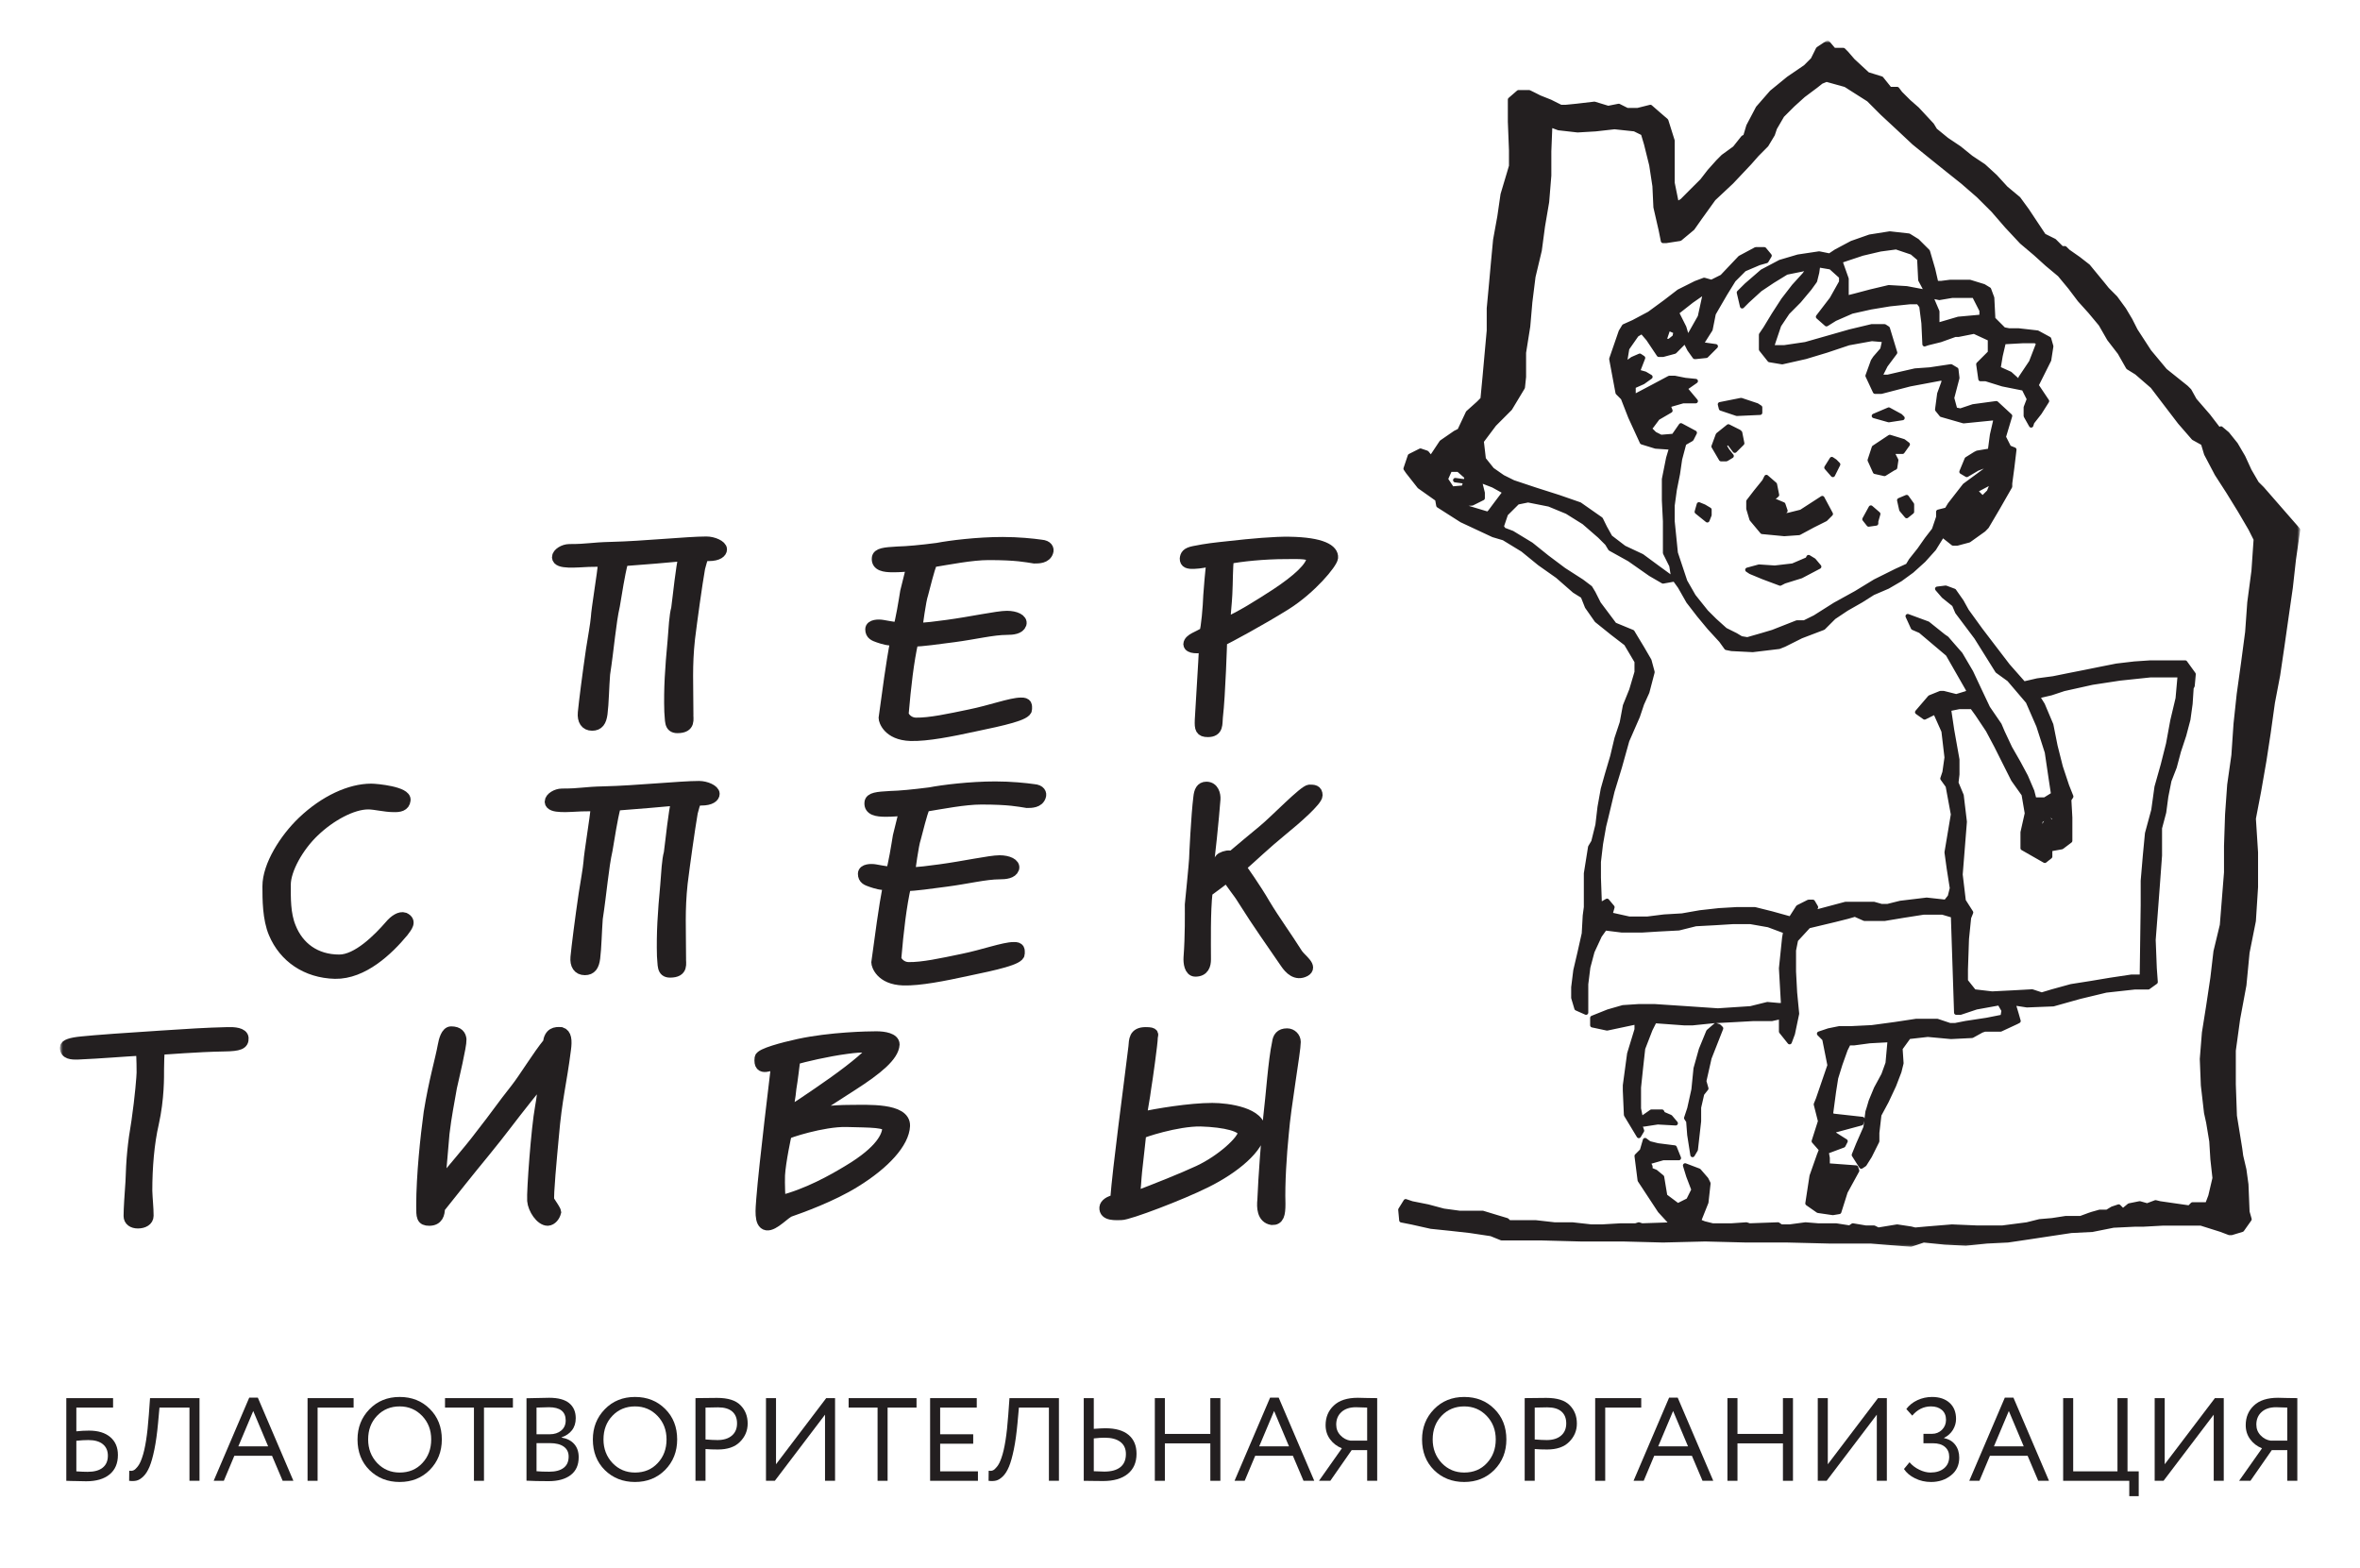 <?xml version="1.0" encoding="UTF-8"?> <svg xmlns="http://www.w3.org/2000/svg" width="581" height="386" viewBox="0 0 581 386" fill="none"><path d="M453.808 12.329L454.584 13.111L456.15 14.925L459.788 18.292L463.163 19.337L465.246 21.931H467.055L467.848 22.975L469.918 25.04L471.996 26.863L475.618 30.759L476.408 32.06L479.252 34.383L482.368 36.471L485.243 38.799L488.363 40.873L491.204 43.475L493.81 46.327L496.927 48.923L499.011 51.775L501.078 54.889L503.16 58.015L505.748 59.301L507.574 61.124H508.346L509.123 61.897L511.724 63.719L514.063 65.543L517.686 69.945L518.735 71.247L520.803 73.327L522.884 76.171L524.436 78.773L525.746 81.361L529.122 86.559L533.018 91.232L538.199 95.379L538.99 96.165L540.284 98.496L543.66 102.392L546.246 105.764L546.776 105.5L548.328 106.801L550.412 109.396L552.239 112.512L553.79 115.887L555.598 118.996L556.908 120.297L565.74 130.42L564.695 137.689L563.915 144.695L562.867 151.964L561.832 159.227L560.8 166.224L559.508 172.987L558.458 180.507L557.424 187.253L556.114 194.781L554.822 201.523L555.355 209.837V218.4L554.822 226.713L553.271 234.491L552.495 242.531L550.948 250.837L549.88 258.629V266.936L550.155 274.715L551.463 282.768L551.706 284.585L552.495 287.952L552.996 291.591L553.271 298.345L553.79 300.161L551.964 302.741L549.362 303.528H548.847L546.776 302.741L541.835 301.184H537.167H532.48L527.554 301.453H525.487L520.287 301.704L515.095 302.741L509.898 303.005L504.711 303.784L499.524 304.571L494.326 305.343L489.12 305.6L483.938 306.123L478.736 305.857L473.564 305.343L470.446 306.387L460.578 305.6H450.432L440.064 305.343H429.93L419.806 305.085L409.416 305.343L399.548 305.085H389.16L379.548 304.829H369.675L367.091 303.784L361.906 303.005L357.235 302.484L352.295 301.975L347.61 300.925L345.008 300.411L344.766 297.816L346.056 295.736L347.61 296.257L351.52 297.037L355.394 298.073L359.307 298.603H363.195H365.007L368.386 299.631L370.983 300.411L371.5 300.925H373.586H377.996L382.664 301.453H387.075L391.76 301.975H394.362L399.028 301.704H402.663L403.454 301.453L404.231 301.704L411.744 301.453L408.639 298.073L403.695 290.555L402.935 284.585L404.231 283.284L404.991 280.689L406.042 281.468L408.108 281.983L412.275 282.512L413.307 285.092H409.416L405.779 286.136L406.3 287.179V287.952L407.59 288.48L409.159 289.773L409.934 294.443L413.054 296.779L415.652 295.479L416.943 292.889L415.652 289.511L414.86 286.921L418.252 288.209L420.059 290.297L420.578 291.333L420.059 296L418.507 299.889L418.252 300.675L419.544 301.184L421.628 301.704H426.296L429.93 301.453L430.706 301.704L437.719 301.453L438.495 301.975H440.579L444.486 301.453L447.588 301.704H452L455.378 302.227L456.15 301.704L459.284 302.227H461.338L462.386 302.741L467.055 301.975L470.446 302.484L471.483 302.741L474.324 302.484L480.56 301.975L486.536 302.227H493.016L499.011 301.453L502.126 300.675L505.23 300.411L508.603 299.889H512.238L514.324 299.116L515.095 298.86L516.922 298.345H518.735L520.043 297.557L521.594 297.037L522.624 298.073L524.194 296.779L526.778 296.257L528.604 296.779L530.675 296L531.719 296.257L538.99 297.303L539.768 296.516H541.59H543.404L544.19 294.443L545.226 290.031L544.708 285.364L544.434 280.945L543.66 276.285L543.143 273.94L542.366 267.193L542.106 260.701L542.628 254.212L543.66 247.728L544.708 240.723L545.47 234.24L547.035 227.741L547.552 221.259L548.068 214.773V208.277L548.328 200.493L548.847 193.217L549.88 185.96L550.412 178.169L551.19 170.907L552.239 163.38L553.271 155.596L553.79 148.325L554.822 140.54L555.355 132.764L554.048 130.161L551.463 125.744L548.584 121.069L545.744 116.665L543.143 111.727L542.366 109.132L540.027 107.837L536.647 103.949L533.272 99.532L529.912 95.121L526.006 91.74L523.919 90.447L521.852 86.815L519.25 83.44L517.166 79.809L514.568 76.693L511.994 73.841L509.639 70.724L507.056 67.608L503.935 65.005L501.078 62.417L497.696 59.559L494.064 55.671L490.69 51.775L487.054 48.151L483.162 44.776L479.252 41.659L475.375 38.543L471.207 35.168L467.328 31.531L463.418 27.9L460.042 24.519L454.34 20.895L449.656 19.593L448.366 20.115L447.058 21.151L443.936 23.488L441.355 25.82L438.751 28.421L436.942 31.531L436.424 33.081L434.86 35.684L432.532 38.028L430.706 40.101L426.296 44.776L421.87 48.923L418.507 53.597L416.686 56.192L413.583 58.78L410.192 59.301H409.416L408.898 56.713L407.59 51.003L407.346 45.805L406.555 40.623L405.267 35.427L404.49 32.825L402.408 31.801L397.478 31.275L392.798 31.801L388.382 32.06L383.715 31.531L381.632 30.759L381.37 37.241V43.211L380.838 49.701L379.822 55.671L379.028 61.639L377.482 68.123L376.702 74.363L376.187 80.332L375.154 86.815V92.784L374.88 95.379L371.759 100.561L367.866 104.464L364.751 108.616L365.266 113.028L367.351 115.628L369.951 117.444L372.551 118.739L377.996 120.556L383.715 122.377L388.902 124.179L394.1 127.817L395.122 129.897L396.427 132.235L399.819 134.829L404.231 136.903L408.108 139.761L412.018 142.613L411.486 139.247L409.934 136.131V133.528V128.339L409.674 123.149V117.96L410.71 112.769L411.486 110.176L407.59 109.911L404.231 108.875L401.371 102.648L399.548 97.98L398.254 96.679L396.702 88.372L399.028 81.632L399.819 80.332L402.146 79.287L406.042 77.215L409.934 74.363L413.307 71.768L417.462 69.688L419.544 68.909L421.356 69.423L423.955 68.123L428.382 63.455L432.256 61.381H434.346L435.636 62.94L434.86 64.241L433.05 64.756L429.415 66.307L426.814 68.909L424.73 72.281L422.922 75.392L421.87 77.215L421.096 81.104L419.288 83.955L418.768 84.741L422.386 85.256L420.059 87.587L417.462 87.859H417.216L415.911 86.029L414.86 83.955L412.275 86.559L409.416 87.329H408.382L405.779 83.44L404.231 81.632L402.935 82.404L400.579 85.779L400.062 88.895V89.673L401.887 88.372L403.695 87.587L404.49 88.116L403.184 91.491L404.991 92.005L406.3 92.784L404.49 94.077L402.146 95.121V97.723L407.076 95.121L410.982 93.041H412.275L414.86 93.556L417.462 93.82L414.86 95.636L417.462 98.744H414.346L410.71 99.796L411.224 101.091L408.108 102.905L406.555 104.985L406.042 105.5L407.346 106.801L408.898 107.581L412.018 107.324L413.827 104.721L417.216 106.537L416.428 108.096L414.62 109.132L413.583 113.028L413.054 116.665L412.275 120.556L411.744 124.443V128.339L412.531 136.131L414.86 143.129L416.943 146.767L417.978 148.068L420.059 150.664L422.142 152.736L424.73 155.067L427.331 156.367L428.64 157.153L430.191 157.411L433.826 156.367L436.424 155.596L442.387 153.251H444.212L446.815 151.964L451.743 148.847L456.924 145.988L461.61 143.129L466.812 140.54L469.656 139.247L470.446 137.945L472.516 135.344L474.324 132.764L476.134 130.42L477.187 127.303V126.001L479.252 125.48L480.043 124.179L481.852 121.855L483.678 119.511L488.604 115.887L489.914 114.843L488.88 114.587L486.798 115.372L484.195 116.915L482.903 116.144L484.195 113.028L486.279 111.727L486.798 111.469L489.914 110.947L490.428 107.059L491.204 103.684V102.905L483.419 103.684L477.96 102.119L476.924 100.839L477.442 96.937L478.491 94.077V93.041L470.175 94.599L463.163 96.421H461.61L459.788 92.52L461.098 88.895L461.61 88.116L463.418 86.029L463.939 83.705L460.82 83.44L455.118 84.471L449.656 86.299L444.486 87.859L438.751 89.153L435.636 88.631L433.566 86.029V82.404L434.618 80.847L436.668 77.465L439.012 73.841L441.614 70.468L444.212 67.608L445.503 65.799L443.694 66.307L439.802 67.093L436.424 69.165L433.308 71.247L430.191 74.092L428.898 75.392L428.107 72.025L429.93 70.209L433.826 66.835L438.251 64.499L442.66 63.196L447.848 62.417L450.432 62.94L452 61.897L455.892 59.824L460.316 58.272L465.246 57.493L469.918 58.015L471.996 59.301L472.774 60.081L474.599 61.897L475.89 66.307L476.668 69.688H477.96L480.043 69.423H484.968L488.363 70.468L489.656 71.247L490.428 73.327L490.69 78.508L493.288 81.104L494.599 81.361H496.927L501.594 81.889L504.448 83.44L504.97 85.256L504.448 88.631L501.334 94.857L503.935 98.744L502.126 101.604L500.287 103.949L500.043 104.721L498.735 102.392V100.304L499.524 98.239L498.218 95.636L493.016 94.599L488.88 93.312H487.575L487.054 89.673L489.914 86.815V84.213V83.44L486.004 81.632L482.127 82.404H481.336L477.7 83.705L474.599 84.471L473.806 84.741L473.564 79.545L473.032 75.392L472.254 74.363H470.175L465.246 74.877L460.578 75.649L455.892 76.693L451.743 78.508L449.656 79.809L447.588 77.988L450.964 73.583L453.292 69.423V68.123L450.707 65.799L447.588 65.269L447.33 67.093L446.815 69.165L445.503 70.983L442.904 74.092L440.064 76.951L437.979 80.073L436.668 83.955L436.167 85.513H439.271L444.486 84.741L449.931 83.191L455.378 81.632L460.82 80.332H463.939L464.728 80.847L466.539 86.815L464.212 89.932L462.907 92.52V92.784H464.728L468.091 92.005L471.483 91.232L475.116 90.975L480.304 90.196L481.608 90.975L481.852 93.041L480.56 97.98L481.336 100.839L482.644 101.091L485.76 100.047L491.467 99.275L494.843 102.392L493.288 107.581L494.599 110.176L495.89 110.696L495.362 115.115L494.843 118.996V119.775L491.722 125.223L489.12 129.641L488.363 130.42L484.724 133.02L481.852 133.787H480.819L478.216 131.72L476.134 135.087L473.564 137.945L470.691 140.54L467.848 142.613L464.728 144.429L461.098 145.988L458.22 147.811L454.584 149.884L451.47 151.964L448.88 154.551L443.422 156.632L439.271 158.711L437.979 159.227L431.5 160.005L426.296 159.741L425.006 159.484L423.696 157.669L420.838 154.551L418.252 151.435L415.652 148.068L413.583 144.429L412.275 142.613L409.416 143.129L406.3 141.32L401.114 137.689L396.427 135.087L395.639 133.787L393.827 131.977L389.947 128.604L385.783 126.001L381.37 124.179L376.187 123.149L373.586 123.679L370.727 126.523L369.675 129.641L370.21 130.42L372.278 131.199L376.96 134.043L380.838 137.16L385.004 140.284L389.432 143.129L391.499 144.695L392.278 145.988L393.583 148.584L397.478 153.779L401.887 155.596L402.663 156.896L404.231 159.484L406.042 162.6L406.812 165.46L405.523 170.385L404.231 173.244L403.184 176.355L400.579 182.323L398.768 188.812L396.946 194.781L395.395 201.264L394.879 203.344L394.1 207.764L393.583 212.173V216.06L393.827 222.816L395.639 221.773L396.946 223.332L396.427 225.14L401.114 226.184H405.523L409.674 225.663L414.1 225.405L418.507 224.632L423.18 224.111L427.59 223.853H432.018L436.167 224.889L440.834 226.184L442.66 223.332L445.247 222.031H446.296L447.058 223.332L446.54 224.632L454.34 222.553H461.338L463.163 223.073H464.728L467.848 222.295L474.324 221.516L479.011 222.031L480.043 220.729L480.56 218.657L479.786 213.732L479.252 209.837L480.819 200.493L479.526 193.488L478.216 191.665L478.736 190.113L479.252 186.475L478.491 179.993L476.408 175.324L473.806 176.611L471.996 175.324L475.116 171.685L477.7 170.641H478.491L481.608 171.427L484.195 170.641L484.724 170.128L479.526 161.043L472.774 155.337L470.964 154.551L469.656 151.692L474.599 153.515L478.491 156.632L479.252 157.153L480.819 158.963L482.644 161.043L485.243 165.46L487.312 169.869L489.396 174.275L492.243 178.432L493.016 180.251L494.843 184.139L496.927 187.777L498.735 191.149L500.287 194.781L500.819 196.855H503.404L505.486 195.56L504.97 192.185L503.935 185.175L501.852 178.691L499.251 172.721L494.599 167.269L491.722 165.189L486.536 156.896L481.852 150.664L481.079 148.847L478.491 146.767L476.924 144.952L479.011 144.695L481.079 145.465L482.903 148.068L484.195 150.397L487.575 155.067L490.946 159.484L494.326 163.901L498.218 168.312L501.594 167.532L505.486 167.017L509.395 166.224L513.274 165.46L517.166 164.673L521.058 163.901L525.487 163.38L529.383 163.115H533.532H537.958L540.027 165.975L539.768 168.827L539.507 169.343L539.251 173.244L538.714 177.127L537.682 181.028L536.392 184.924L535.356 188.812L534.046 192.185L533.272 196.083L532.755 199.972L531.719 203.868V207.764V210.609L531.206 217.613L530.675 224.632L530.154 231.38L530.43 238.387L530.675 241.759L528.86 243.06H525.487L518.475 243.832L511.994 245.391L505.486 247.215L499.011 247.471L495.632 246.949L496.408 249.543L496.927 251.353L496.408 251.624L492.499 253.44H488.604L487.848 253.696L485.486 254.999L480.304 255.255L474.599 254.727L469.918 255.255L467.848 258.115L468.091 261.739L467.574 263.82L466.278 267.193L464.456 271.088L462.643 274.463L462.131 278.872V280.945L460.316 284.585L459.015 286.652L458.22 287.179L456.41 284.328L457.462 281.727L459.284 277.573L459.788 273.684L460.042 272.904L460.578 271.088L461.868 267.972L463.695 264.599L464.728 261.739L465.246 256.028L460.316 256.291L456.41 256.815H455.118L454.34 258.372L453.047 262.004L452 265.377L451.47 268.745L450.707 274.463L451.47 274.715L458.494 275.493L458.22 276.528L451.47 278.352V279.131L454.34 280.945L453.808 281.983L449.656 283.533L449.931 285.092V286.921L456.924 287.437L457.188 288.209L454.34 293.405L452.776 298.345L451.226 298.603L447.588 298.073L444.988 296.257L446.022 289.511L447.848 284.328L448.366 283.025L446.54 280.945L448.108 276.02L447.058 271.868L447.588 270.56L450.432 262.261L449.14 255.769L447.848 254.476L450.174 253.696L452.776 253.169H455.632L460.82 252.911L466.539 252.14L471.74 251.353H476.924L480.043 252.396H481.336L483.938 251.883L489.12 251.096L493.016 250.324L493.288 248.772L492.243 246.949L486.536 247.985L482.644 249.285H481.608L480.819 225.405L478.216 224.632H473.564L468.624 225.405L463.939 226.184H459.015L456.668 225.14L454.86 225.663L451.743 226.448L445.247 228L442.13 231.38L441.614 233.968V239.167L441.886 244.348L442.387 249.543L441.355 254.476L440.579 256.556L438.495 253.955V250.324L436.167 250.837H431.5L426.814 251.096L421.87 251.353L416.686 251.883H414.62L407.346 251.353L406.3 253.44L404.49 258.115L403.972 262.783L403.454 267.723V272.904L403.972 275.493L406.555 273.684H409.159L409.416 274.205L411.224 274.984L412.531 276.528L408.108 276.285L404.747 276.799H403.695L404.231 278.352L403.454 279.647L400.324 274.463L400.062 268.488V267.193L401.114 259.401L402.935 253.44V251.624L395.639 253.169L392.018 252.396V250.588L395.912 249.031L399.548 247.985L403.454 247.728H407.346L415.135 248.244L422.922 248.772L430.967 248.244L435.116 247.215L437.979 247.471H439.012L438.495 238.387L439.271 230.865L439.544 229.3L435.378 227.741L430.967 226.963H426.556L422.386 227.221L417.462 227.485L413.307 228.521L408.382 228.779L404.231 229.036H399.287L395.122 228.521L393.827 230.337L392.018 234.24L390.984 238.121L390.466 242.281V247.215V249.285L388.126 248.244L387.35 245.648V243.06L387.866 238.908L388.902 234.491L389.947 229.821L390.191 225.405L390.466 223.332V215.025L391.499 208.543L392.278 207.241L393.31 203.081L393.827 198.684L394.619 194.259L395.639 190.636L396.946 186.22L397.995 181.807L399.287 177.912L400.062 173.759L401.631 169.869L402.935 165.46V162.857L400.324 158.448L396.946 155.852L393.068 152.736L390.71 149.369L389.678 146.767L387.591 145.465L383.44 141.835L379.028 138.725L374.88 135.344L370.21 132.492L367.608 131.72L359.822 128.081L354.119 124.443L353.843 122.892L349.436 119.775L346.578 116.144L346.056 115.372L347.108 112.248L349.694 110.947L351.246 111.469L352.295 112.769L354.879 108.875L358.27 106.537L359.307 106.023L361.387 101.604L363.988 99.275L365.007 98.239L365.526 92.784L366.04 87.073L366.558 81.361V75.915L367.091 70.209L367.608 64.499L368.124 59.044L369.162 53.332L369.951 47.88L371.5 42.696L372.035 40.873V36.985L371.759 29.987V24.519L373.843 22.716H376.444L377.482 23.224L379.028 24.004L381.632 25.04L384.234 26.341H385.524L388.126 26.083L392.535 25.568L395.912 26.599L398.514 26.083L400.579 27.12H403.184L406.3 26.341L408.382 28.156L410.192 29.715L411.744 34.648V39.844V45.033L412.794 50.216L414.1 49.444L416.428 47.105L419.027 44.512L420.838 42.173L422.922 39.844L424.215 38.543L427.072 36.471L429.139 33.868L429.674 33.611L430.45 31.015L432.776 26.599L436.167 22.716L440.304 19.337L444.486 16.483L446.296 14.668L447.588 12.065L449.931 10.508L451.47 12.329H453.808ZM472.516 63.719L470.691 62.168L466.812 60.859L462.907 61.381L458.494 62.417L454.584 63.719L453.047 64.241L453.292 65.005L454.584 68.651V73.327L456.668 72.804L460.578 71.768L464.99 70.724L469.399 70.983L473.564 71.768L475.375 73.061L476.924 76.693V80.073L477.7 79.809L482.127 78.508L487.848 77.988V76.428L486.004 72.804H480.56L477.442 73.327L476.134 73.061L474.856 72.804L472.774 68.909L472.516 63.719ZM415.391 83.191L416.152 82.147L418.507 77.988L419.806 72.025L419.027 72.281L416.428 74.092L412.794 76.951L414.62 80.588L415.391 83.191ZM412.531 81.632L410.71 80.847L409.674 83.955H410.982L412.275 82.927L412.531 81.632ZM501.852 84.471L501.078 83.955H497.96L493.288 84.213L492.499 87.587L491.979 90.711L494.843 92.005L497.44 94.341V93.041L500.043 89.153L501.852 84.471ZM433.308 100.304L432.532 99.796L428.64 98.496L423.439 99.532L423.696 100.561L427.59 101.863L433.308 101.604V100.304ZM468.362 102.905L467.848 102.392L464.99 100.839L461.338 102.392L464.99 103.42L468.362 102.905ZM428.382 106.537L428.107 106.287L425.506 104.985L422.922 107.059L421.87 109.911L423.696 113.028H425.006L426.296 112.248L425.263 110.947L424.472 109.653L425.506 108.875L427.072 110.947L428.898 109.132L428.382 106.537ZM469.656 109.396L468.624 108.616L465.246 107.581L461.338 110.176L460.316 113.284L461.61 116.144L463.939 116.665L466.023 115.372L466.539 115.115L466.812 113.284L465.748 111.212H468.362L469.656 109.396ZM452.516 114.329L451.743 113.548L450.964 113.028L449.656 115.115L451.226 116.915L452.516 114.329ZM434.86 124.179L437.462 121.855L436.942 119.253L434.86 117.444L434.346 118.483L432.256 121.069L430.45 123.415V125.223L431.223 127.817L433.826 130.935L439.271 131.455L442.904 131.199L446.296 129.375L449.411 127.817L450.707 126.523L448.627 122.633L443.422 126.001L440.304 126.781L437.719 127.039L439.544 125.744L439.012 124.179L437.2 123.415L434.86 124.179ZM488.087 122.633L489.656 121.069L490.69 118.483L486.279 120.812L488.087 122.633ZM370.727 120.812H369.951L367.608 119.511L364.232 118.209L365.007 121.335V122.633L362.423 123.921L358.515 124.179L366.312 126.523L366.834 126.001L368.386 123.921L370.727 120.812ZM470.691 124.179L469.399 122.377L467.574 123.149L468.091 125.48L469.399 127.039L470.691 126.001V124.179ZM485.243 123.921H483.938L483.162 125.223H483.938L485.243 123.921ZM420.838 125.48L419.544 124.708L418.252 124.179L417.736 126.001L420.32 128.081L420.838 126.781V125.48ZM461.868 128.86V128.339L462.386 126.523L460.578 124.965L459.015 127.817L460.042 129.119L461.868 128.86ZM447.848 139.504L446.54 137.945L445.247 137.16L444.988 137.689L441.355 139.247L436.942 139.761L433.05 139.504L430.191 140.284L430.967 140.799L434.083 142.093L438.251 143.651L439.271 143.129L443.422 141.835L447.848 139.504ZM536.647 166.224H529.383L521.852 167.017L515.095 168.048L508.088 169.605L504.97 170.641L501.594 171.427L502.888 173.5L504.97 178.432L506.004 183.623L507.311 188.812L508.863 193.488L509.898 196.083L509.395 196.855L509.639 201.264V206.983L507.574 208.543L504.711 209.056V210.873L503.404 211.909L497.96 208.8V204.904L499.011 200.228L498.218 195.56L496.927 193.745L495.632 191.923L493.548 187.777L491.467 183.623L489.396 179.733L486.798 175.839L485.486 174.023H482.368L479.786 174.545L480.56 179.733L481.852 186.999V190.636L481.608 192.716L482.903 195.817L483.678 202.308L483.162 208.8L482.644 215.289L483.419 221.773L485.243 224.632L484.724 225.927L484.195 231.116L483.938 238.643V241.501L486.004 244.091L490.428 244.611L495.632 244.348L500.287 244.091L502.646 244.869L505.23 244.091L509.898 242.804L514.843 242.025L519.508 241.245L524.71 240.465H527.31L527.554 222.816V216.841L528.084 210.609L528.604 205.168L530.154 199.449L530.944 193.745L532.48 188.299L533.79 183.109L534.839 177.391L536.134 171.943L536.647 166.224ZM505.748 201.264L504.448 200.493L502.366 202.051L501.334 207.764L501.852 207.241L502.366 204.639L504.195 201.523L505.748 203.081V201.264ZM423.696 253.169L423.18 252.653L422.386 252.396L420.578 253.955L418.768 258.372L417.462 263.041L416.943 268.236L415.911 272.904L415.135 275.241L415.652 276.02L415.911 279.395L416.686 284.328L417.462 283.025L418.252 276.02V272.647L419.027 269.273L420.059 267.972L419.544 266.156L420.838 260.437L423.696 253.169ZM361.112 117.444L359.046 115.628H356.963L355.926 117.96L357.476 120.297L360.34 120.04L361.112 117.444Z" fill="#231F20"></path><mask id="mask0_2035_906" style="mask-type:luminance" maskUnits="userSpaceOnUse" x="-118" y="10" width="818" height="985"><path d="M-118 994.133H699.067V10H-118V994.133Z" fill="white"></path></mask><g mask="url(#mask0_2035_906)"><mask id="mask1_2035_906" style="mask-type:luminance" maskUnits="userSpaceOnUse" x="14" y="9" width="553" height="298"><path d="M14.742 9.961V306.936H566.288V9.961H14.742Z" fill="white"></path></mask><g mask="url(#mask1_2035_906)"><path d="M358.27 118.209L360.34 118.483M453.808 12.329L454.584 13.111L456.15 14.925L459.788 18.292L463.163 19.337L465.246 21.931H467.055L467.848 22.975L469.918 25.04L471.996 26.863L475.618 30.759L476.408 32.06L479.252 34.383L482.368 36.471L485.243 38.799L488.363 40.873L491.204 43.475L493.81 46.327L496.927 48.923L499.011 51.775L501.078 54.889L503.16 58.015L505.748 59.301L507.574 61.124H508.346L509.123 61.897L511.724 63.719L514.063 65.543L517.686 69.945L518.735 71.247L520.803 73.327L522.884 76.171L524.436 78.773L525.746 81.361L529.122 86.559L533.018 91.232L538.199 95.379L538.99 96.165L540.284 98.496L543.66 102.392L546.246 105.764L546.776 105.5L548.328 106.801L550.412 109.396L552.239 112.512L553.79 115.887L555.598 118.996L556.908 120.297L565.74 130.42L564.695 137.689L563.915 144.695L562.867 151.964L561.832 159.227L560.8 166.224L559.508 172.987L558.458 180.507L557.424 187.253L556.114 194.781L554.822 201.523L555.355 209.837V218.4L554.822 226.713L553.271 234.491L552.495 242.531L550.948 250.837L549.88 258.629V266.936L550.155 274.715L551.463 282.768L551.706 284.585L552.495 287.952L552.996 291.591L553.271 298.345L553.79 300.161L551.964 302.741L549.362 303.528H548.847L546.776 302.741L541.835 301.184H537.167H532.48L527.554 301.453H525.487L520.287 301.704L515.095 302.741L509.898 303.005L504.711 303.784L499.524 304.571L494.326 305.343L489.12 305.6L483.938 306.123L478.736 305.857L473.564 305.343L470.446 306.387L460.578 305.6H450.432L440.064 305.343H429.93L419.806 305.085L409.416 305.343L399.548 305.085H389.16L379.548 304.829H369.675L367.091 303.784L361.906 303.005L357.235 302.484L352.295 301.975L347.61 300.925L345.008 300.411L344.766 297.816L346.056 295.736L347.61 296.257L351.52 297.037L355.394 298.073L359.307 298.603H363.195H365.007L368.386 299.631L370.983 300.411L371.5 300.925H373.586H377.996L382.664 301.453H387.075L391.76 301.975H394.362L399.028 301.704H402.663L403.454 301.453L404.231 301.704L411.744 301.453L408.639 298.073L403.695 290.555L402.935 284.585L404.231 283.284L404.991 280.689L406.042 281.468L408.108 281.983L412.275 282.512L413.307 285.092H409.416L405.779 286.136L406.3 287.179V287.952L407.59 288.48L409.159 289.773L409.934 294.443L413.054 296.779L415.652 295.479L416.943 292.889L415.652 289.511L414.86 286.921L418.252 288.209L420.059 290.297L420.578 291.333L420.059 296L418.507 299.889L418.252 300.675L419.544 301.184L421.628 301.704H426.296L429.93 301.453L430.706 301.704L437.719 301.453L438.495 301.975H440.579L444.486 301.453L447.588 301.704H452L455.378 302.227L456.15 301.704L459.284 302.227H461.338L462.386 302.741L467.055 301.975L470.446 302.484L471.483 302.741L474.324 302.484L480.56 301.975L486.536 302.227H493.016L499.011 301.453L502.126 300.675L505.23 300.411L508.603 299.889H512.238L514.324 299.116L515.095 298.86L516.922 298.345H518.735L520.043 297.557L521.594 297.037L522.624 298.073L524.194 296.779L526.778 296.257L528.604 296.779L530.675 296L531.719 296.257L538.99 297.303L539.768 296.516H541.59H543.404L544.19 294.443L545.226 290.031L544.708 285.364L544.434 280.945L543.66 276.285L543.143 273.94L542.366 267.193L542.106 260.701L542.628 254.212L543.66 247.728L544.708 240.723L545.47 234.24L547.035 227.741L547.552 221.259L548.068 214.773V208.277L548.328 200.493L548.847 193.217L549.88 185.96L550.412 178.169L551.19 170.907L552.239 163.38L553.271 155.596L553.79 148.325L554.822 140.54L555.355 132.764L554.048 130.161L551.463 125.744L548.584 121.069L545.744 116.665L543.143 111.727L542.366 109.132L540.027 107.837L536.647 103.949L533.272 99.532L529.912 95.121L526.006 91.74L523.919 90.447L521.852 86.815L519.25 83.44L517.166 79.809L514.568 76.693L511.994 73.841L509.639 70.724L507.056 67.608L503.935 65.005L501.078 62.417L497.696 59.559L494.064 55.671L490.69 51.775L487.054 48.151L483.162 44.776L479.252 41.659L475.375 38.543L471.207 35.168L467.328 31.531L463.418 27.9L460.042 24.519L454.34 20.895L449.656 19.593L448.366 20.115L447.058 21.151L443.936 23.488L441.355 25.82L438.751 28.421L436.942 31.531L436.424 33.081L434.86 35.684L432.532 38.028L430.706 40.101L426.296 44.776L421.87 48.923L418.507 53.597L416.686 56.192L413.583 58.78L410.192 59.301H409.416L408.898 56.713L407.59 51.003L407.346 45.805L406.555 40.623L405.267 35.427L404.49 32.825L402.408 31.801L397.478 31.275L392.798 31.801L388.382 32.06L383.715 31.531L381.632 30.759L381.37 37.241V43.211L380.838 49.701L379.822 55.671L379.028 61.639L377.482 68.123L376.702 74.363L376.187 80.332L375.154 86.815V92.784L374.88 95.379L371.759 100.561L367.866 104.464L364.751 108.616L365.266 113.028L367.351 115.628L369.951 117.444L372.551 118.739L377.996 120.556L383.715 122.377L388.902 124.179L394.1 127.817L395.122 129.897L396.427 132.235L399.819 134.829L404.231 136.903L408.108 139.761L412.018 142.613L411.486 139.247L409.934 136.131V133.528V128.339L409.674 123.149V117.96L410.71 112.769L411.486 110.176L407.59 109.911L404.231 108.875L401.371 102.648L399.548 97.98L398.254 96.679L396.702 88.372L399.028 81.632L399.819 80.332L402.146 79.287L406.042 77.215L409.934 74.363L413.307 71.768L417.462 69.688L419.544 68.909L421.356 69.423L423.955 68.123L428.382 63.455L432.256 61.381H434.346L435.636 62.94L434.86 64.241L433.05 64.756L429.415 66.307L426.814 68.909L424.73 72.281L422.922 75.392L421.87 77.215L421.096 81.104L419.288 83.955L418.768 84.741L422.386 85.256L420.059 87.587L417.462 87.859H417.216L415.911 86.029L414.86 83.955L412.275 86.559L409.416 87.329H408.382L405.779 83.44L404.231 81.632L402.935 82.404L400.579 85.779L400.062 88.895V89.673L401.887 88.372L403.695 87.587L404.49 88.116L403.184 91.491L404.991 92.005L406.3 92.784L404.49 94.077L402.146 95.121V97.723L407.076 95.121L410.982 93.041H412.275L414.86 93.556L417.462 93.82L414.86 95.636L417.462 98.744H414.346L410.71 99.796L411.224 101.091L408.108 102.905L406.555 104.985L406.042 105.5L407.346 106.801L408.898 107.581L412.018 107.324L413.827 104.721L417.216 106.537L416.428 108.096L414.62 109.132L413.583 113.028L413.054 116.665L412.275 120.556L411.744 124.443V128.339L412.531 136.131L414.86 143.129L416.943 146.767L417.978 148.068L420.059 150.664L422.142 152.736L424.73 155.067L427.331 156.367L428.64 157.153L430.191 157.411L433.826 156.367L436.424 155.596L442.387 153.251H444.212L446.815 151.964L451.743 148.847L456.924 145.988L461.61 143.129L466.812 140.54L469.656 139.247L470.446 137.945L472.516 135.344L474.324 132.764L476.134 130.42L477.187 127.303V126.001L479.252 125.48L480.043 124.179L481.852 121.855L483.678 119.511L488.604 115.887L489.914 114.843L488.88 114.587L486.798 115.372L484.195 116.915L482.903 116.144L484.195 113.028L486.279 111.727L486.798 111.469L489.914 110.947L490.428 107.059L491.204 103.684V102.905L483.419 103.684L477.96 102.119L476.924 100.839L477.442 96.937L478.491 94.077V93.041L470.175 94.599L463.163 96.421H461.61L459.788 92.52L461.098 88.895L461.61 88.116L463.418 86.029L463.939 83.705L460.82 83.44L455.118 84.471L449.656 86.299L444.486 87.859L438.751 89.153L435.636 88.631L433.566 86.029V82.404L434.618 80.847L436.668 77.465L439.012 73.841L441.614 70.468L444.212 67.608L445.503 65.799L443.694 66.307L439.802 67.093L436.424 69.165L433.308 71.247L430.191 74.092L428.898 75.392L428.107 72.025L429.93 70.209L433.826 66.835L438.251 64.499L442.66 63.196L447.848 62.417L450.432 62.94L452 61.897L455.892 59.824L460.316 58.272L465.246 57.493L469.918 58.015L471.996 59.301L472.774 60.081L474.599 61.897L475.89 66.307L476.668 69.688H477.96L480.043 69.423H484.968L488.363 70.468L489.656 71.247L490.428 73.327L490.69 78.508L493.288 81.104L494.599 81.361H496.927L501.594 81.889L504.448 83.44L504.97 85.256L504.448 88.631L501.334 94.857L503.935 98.744L502.126 101.604L500.287 103.949L500.043 104.721L498.735 102.392V100.304L499.524 98.239L498.218 95.636L493.016 94.599L488.88 93.312H487.575L487.054 89.673L489.914 86.815V84.213V83.44L486.004 81.632L482.127 82.404H481.336L477.7 83.705L474.599 84.471L473.806 84.741L473.564 79.545L473.032 75.392L472.254 74.363H470.175L465.246 74.877L460.578 75.649L455.892 76.693L451.743 78.508L449.656 79.809L447.588 77.988L450.964 73.583L453.292 69.423V68.123L450.707 65.799L447.588 65.269L447.33 67.093L446.815 69.165L445.503 70.983L442.904 74.092L440.064 76.951L437.979 80.073L436.668 83.955L436.167 85.513H439.271L444.486 84.741L449.931 83.191L455.378 81.632L460.82 80.332H463.939L464.728 80.847L466.539 86.815L464.212 89.932L462.907 92.52V92.784H464.728L468.091 92.005L471.483 91.232L475.116 90.975L480.304 90.196L481.608 90.975L481.852 93.041L480.56 97.98L481.336 100.839L482.644 101.091L485.76 100.047L491.467 99.275L494.843 102.392L493.288 107.581L494.599 110.176L495.89 110.696L495.362 115.115L494.843 118.996V119.775L491.722 125.223L489.12 129.641L488.363 130.42L484.724 133.02L481.852 133.787H480.819L478.216 131.72L476.134 135.087L473.564 137.945L470.691 140.54L467.848 142.613L464.728 144.429L461.098 145.988L458.22 147.811L454.584 149.884L451.47 151.964L448.88 154.551L443.422 156.632L439.271 158.711L437.979 159.227L431.5 160.005L426.296 159.741L425.006 159.484L423.696 157.669L420.838 154.551L418.252 151.435L415.652 148.068L413.583 144.429L412.275 142.613L409.416 143.129L406.3 141.32L401.114 137.689L396.427 135.087L395.639 133.787L393.827 131.977L389.947 128.604L385.783 126.001L381.37 124.179L376.187 123.149L373.586 123.679L370.727 126.523L369.675 129.641L370.21 130.42L372.278 131.199L376.96 134.043L380.838 137.16L385.004 140.284L389.432 143.129L391.499 144.695L392.278 145.988L393.583 148.584L397.478 153.779L401.887 155.596L402.663 156.896L404.231 159.484L406.042 162.6L406.812 165.46L405.523 170.385L404.231 173.244L403.184 176.355L400.579 182.323L398.768 188.812L396.946 194.781L395.395 201.264L394.879 203.344L394.1 207.764L393.583 212.173V216.06L393.827 222.816L395.639 221.773L396.946 223.332L396.427 225.14L401.114 226.184H405.523L409.674 225.663L414.1 225.405L418.507 224.632L423.18 224.111L427.59 223.853H432.018L436.167 224.889L440.834 226.184L442.66 223.332L445.247 222.031H446.296L447.058 223.332L446.54 224.632L454.34 222.553H461.338L463.163 223.073H464.728L467.848 222.295L474.324 221.516L479.011 222.031L480.043 220.729L480.56 218.657L479.786 213.732L479.252 209.837L480.819 200.493L479.526 193.488L478.216 191.665L478.736 190.113L479.252 186.475L478.491 179.993L476.408 175.324L473.806 176.611L471.996 175.324L475.116 171.685L477.7 170.641H478.491L481.608 171.427L484.195 170.641L484.724 170.128L479.526 161.043L472.774 155.337L470.964 154.551L469.656 151.692L474.599 153.515L478.491 156.632L479.252 157.153L480.819 158.963L482.644 161.043L485.243 165.46L487.312 169.869L489.396 174.275L492.243 178.432L493.016 180.251L494.843 184.139L496.927 187.777L498.735 191.149L500.287 194.781L500.819 196.855H503.404L505.486 195.56L504.97 192.185L503.935 185.175L501.852 178.691L499.251 172.721L494.599 167.269L491.722 165.189L486.536 156.896L481.852 150.664L481.079 148.847L478.491 146.767L476.924 144.952L479.011 144.695L481.079 145.465L482.903 148.068L484.195 150.397L487.575 155.067L490.946 159.484L494.326 163.901L498.218 168.312L501.594 167.532L505.486 167.017L509.395 166.224L513.274 165.46L517.166 164.673L521.058 163.901L525.487 163.38L529.383 163.115H533.532H537.958L540.027 165.975L539.768 168.827L539.507 169.343L539.251 173.244L538.714 177.127L537.682 181.028L536.392 184.924L535.356 188.812L534.046 192.185L533.272 196.083L532.755 199.972L531.719 203.868V207.764V210.609L531.206 217.613L530.675 224.632L530.154 231.38L530.43 238.387L530.675 241.759L528.86 243.06H525.487L518.475 243.832L511.994 245.391L505.486 247.215L499.011 247.471L495.632 246.949L496.408 249.543L496.927 251.353L496.408 251.624L492.499 253.44H488.604L487.848 253.696L485.486 254.999L480.304 255.255L474.599 254.727L469.918 255.255L467.848 258.115L468.091 261.739L467.574 263.82L466.278 267.193L464.456 271.088L462.643 274.463L462.131 278.872V280.945L460.316 284.585L459.015 286.652L458.22 287.179L456.41 284.328L457.462 281.727L459.284 277.573L459.788 273.684L460.042 272.904L460.578 271.088L461.868 267.972L463.695 264.599L464.728 261.739L465.246 256.028L460.316 256.291L456.41 256.815H455.118L454.34 258.372L453.047 262.004L452 265.377L451.47 268.745L450.707 274.463L451.47 274.715L458.494 275.493L458.22 276.528L451.47 278.352V279.131L454.34 280.945L453.808 281.983L449.656 283.533L449.931 285.092V286.921L456.924 287.437L457.188 288.209L454.34 293.405L452.776 298.345L451.226 298.603L447.588 298.073L444.988 296.257L446.022 289.511L447.848 284.328L448.366 283.025L446.54 280.945L448.108 276.02L447.058 271.868L447.588 270.56L450.432 262.261L449.14 255.769L447.848 254.476L450.174 253.696L452.776 253.169H455.632L460.82 252.911L466.539 252.14L471.74 251.353H476.924L480.043 252.396H481.336L483.938 251.883L489.12 251.096L493.016 250.324L493.288 248.772L492.243 246.949L486.536 247.985L482.644 249.285H481.608L480.819 225.405L478.216 224.632H473.564L468.624 225.405L463.939 226.184H459.015L456.668 225.14L454.86 225.663L451.743 226.448L445.247 228L442.13 231.38L441.614 233.968V239.167L441.886 244.348L442.387 249.543L441.355 254.476L440.579 256.556L438.495 253.955V250.324L436.167 250.837H431.5L426.814 251.096L421.87 251.353L416.686 251.883H414.62L407.346 251.353L406.3 253.44L404.49 258.115L403.972 262.783L403.454 267.723V272.904L403.972 275.493L406.555 273.684H409.159L409.416 274.205L411.224 274.984L412.531 276.528L408.108 276.285L404.747 276.799H403.695L404.231 278.352L403.454 279.647L400.324 274.463L400.062 268.488V267.193L401.114 259.401L402.935 253.44V251.624L395.639 253.169L392.018 252.396V250.588L395.912 249.031L399.548 247.985L403.454 247.728H407.346L415.135 248.244L422.922 248.772L430.967 248.244L435.116 247.215L437.979 247.471H439.012L438.495 238.387L439.271 230.865L439.544 229.3L435.378 227.741L430.967 226.963H426.556L422.386 227.221L417.462 227.485L413.307 228.521L408.382 228.779L404.231 229.036H399.287L395.122 228.521L393.827 230.337L392.018 234.24L390.984 238.121L390.466 242.281V247.215V249.285L388.126 248.244L387.35 245.648V243.06L387.866 238.908L388.902 234.491L389.947 229.821L390.191 225.405L390.466 223.332V215.025L391.499 208.543L392.278 207.241L393.31 203.081L393.827 198.684L394.619 194.259L395.639 190.636L396.946 186.22L397.995 181.807L399.287 177.912L400.062 173.759L401.631 169.869L402.935 165.46V162.857L400.324 158.448L396.946 155.852L393.068 152.736L390.71 149.369L389.678 146.767L387.591 145.465L383.44 141.835L379.028 138.725L374.88 135.344L370.21 132.492L367.608 131.72L359.822 128.081L354.119 124.443L353.843 122.892L349.436 119.775L346.578 116.144L346.056 115.372L347.108 112.248L349.694 110.947L351.246 111.469L352.295 112.769L354.879 108.875L358.27 106.537L359.307 106.023L361.387 101.604L363.988 99.275L365.007 98.239L365.526 92.784L366.04 87.073L366.558 81.361V75.915L367.091 70.209L367.608 64.499L368.124 59.044L369.162 53.332L369.951 47.88L371.5 42.696L372.035 40.873V36.985L371.759 29.987V24.519L373.843 22.716H376.444L377.482 23.224L379.028 24.004L381.632 25.04L384.234 26.341H385.524L388.126 26.083L392.535 25.568L395.912 26.599L398.514 26.083L400.579 27.12H403.184L406.3 26.341L408.382 28.156L410.192 29.715L411.744 34.648V39.844V45.033L412.794 50.216L414.1 49.444L416.428 47.105L419.027 44.512L420.838 42.173L422.922 39.844L424.215 38.543L427.072 36.471L429.139 33.868L429.674 33.611L430.45 31.015L432.776 26.599L436.167 22.716L440.304 19.337L444.486 16.483L446.296 14.668L447.588 12.065L449.931 10.508L451.47 12.329H453.808ZM472.516 63.719L470.691 62.168L466.812 60.859L462.907 61.381L458.494 62.417L454.584 63.719L453.047 64.241L453.292 65.005L454.584 68.651V73.327L456.668 72.804L460.578 71.768L464.99 70.724L469.399 70.983L473.564 71.768L475.375 73.061L476.924 76.693V80.073L477.7 79.809L482.127 78.508L487.848 77.988V76.428L486.004 72.804H480.56L477.442 73.327L476.134 73.061L474.856 72.804L472.774 68.909L472.516 63.719ZM415.391 83.191L416.152 82.147L418.507 77.988L419.806 72.025L419.027 72.281L416.428 74.092L412.794 76.951L414.62 80.588L415.391 83.191ZM412.531 81.632L410.71 80.847L409.674 83.955H410.982L412.275 82.927L412.531 81.632ZM501.852 84.471L501.078 83.955H497.96L493.288 84.213L492.499 87.587L491.979 90.711L494.843 92.005L497.44 94.341V93.041L500.043 89.153L501.852 84.471ZM433.308 100.304L432.532 99.796L428.64 98.496L423.439 99.532L423.696 100.561L427.59 101.863L433.308 101.604V100.304ZM468.362 102.905L467.848 102.392L464.99 100.839L461.338 102.392L464.99 103.42L468.362 102.905ZM428.382 106.537L428.107 106.287L425.506 104.985L422.922 107.059L421.87 109.911L423.696 113.028H425.006L426.296 112.248L425.263 110.947L424.472 109.653L425.506 108.875L427.072 110.947L428.898 109.132L428.382 106.537ZM469.656 109.396L468.624 108.616L465.246 107.581L461.338 110.176L460.316 113.284L461.61 116.144L463.939 116.665L466.023 115.372L466.539 115.115L466.812 113.284L465.748 111.212H468.362L469.656 109.396ZM452.516 114.329L451.743 113.548L450.964 113.028L449.656 115.115L451.226 116.915L452.516 114.329ZM434.86 124.179L437.462 121.855L436.942 119.253L434.86 117.444L434.346 118.483L432.256 121.069L430.45 123.415V125.223L431.223 127.817L433.826 130.935L439.271 131.455L442.904 131.199L446.296 129.375L449.411 127.817L450.707 126.523L448.627 122.633L443.422 126.001L440.304 126.781L437.719 127.039L439.544 125.744L439.012 124.179L437.2 123.415L434.86 124.179ZM488.087 122.633L489.656 121.069L490.69 118.483L486.279 120.812L488.087 122.633ZM370.727 120.812H369.951L367.608 119.511L364.232 118.209L365.007 121.335V122.633L362.423 123.921L358.515 124.179L366.312 126.523L366.834 126.001L368.386 123.921L370.727 120.812ZM470.691 124.179L469.399 122.377L467.574 123.149L468.091 125.48L469.399 127.039L470.691 126.001V124.179ZM485.243 123.921H483.938L483.162 125.223H483.938L485.243 123.921ZM420.838 125.48L419.544 124.708L418.252 124.179L417.736 126.001L420.32 128.081L420.838 126.781V125.48ZM461.868 128.86V128.339L462.386 126.523L460.578 124.965L459.015 127.817L460.042 129.119L461.868 128.86ZM447.848 139.504L446.54 137.945L445.247 137.16L444.988 137.689L441.355 139.247L436.942 139.761L433.05 139.504L430.191 140.284L430.967 140.799L434.083 142.093L438.251 143.651L439.271 143.129L443.422 141.835L447.848 139.504ZM536.647 166.224H529.383L521.852 167.017L515.095 168.048L508.088 169.605L504.97 170.641L501.594 171.427L502.888 173.5L504.97 178.432L506.004 183.623L507.311 188.812L508.863 193.488L509.898 196.083L509.395 196.855L509.639 201.264V206.983L507.574 208.543L504.711 209.056V210.873L503.404 211.909L497.96 208.8V204.904L499.011 200.228L498.218 195.56L496.927 193.745L495.632 191.923L493.548 187.777L491.467 183.623L489.396 179.733L486.798 175.839L485.486 174.023H482.368L479.786 174.545L480.56 179.733L481.852 186.999V190.636L481.608 192.716L482.903 195.817L483.678 202.308L483.162 208.8L482.644 215.289L483.419 221.773L485.243 224.632L484.724 225.927L484.195 231.116L483.938 238.643V241.501L486.004 244.091L490.428 244.611L495.632 244.348L500.287 244.091L502.646 244.869L505.23 244.091L509.898 242.804L514.843 242.025L519.508 241.245L524.71 240.465H527.31L527.554 222.816V216.841L528.084 210.609L528.604 205.168L530.154 199.449L530.944 193.745L532.48 188.299L533.79 183.109L534.839 177.391L536.134 171.943L536.647 166.224ZM505.748 201.264L504.448 200.493L502.366 202.051L501.334 207.764L501.852 207.241L502.366 204.639L504.195 201.523L505.748 203.081V201.264ZM423.696 253.169L423.18 252.653L422.386 252.396L420.578 253.955L418.768 258.372L417.462 263.041L416.943 268.236L415.911 272.904L415.135 275.241L415.652 276.02L415.911 279.395L416.686 284.328L417.462 283.025L418.252 276.02V272.647L419.027 269.273L420.059 267.972L419.544 266.156L420.838 260.437L423.696 253.169ZM361.112 117.444L359.046 115.628H356.963L355.926 117.96L357.476 120.297L360.34 120.04L361.112 117.444Z" stroke="#231F20" stroke-width="1.096" stroke-miterlimit="3.864" stroke-linecap="round" stroke-linejoin="round"></path></g></g><path fill-rule="evenodd" clip-rule="evenodd" d="M59.834 255.547C59.743 254.35 57.661 254.169 56.05 254.225C50.665 254.35 46.087 254.655 39.67 255.074C32.035 255.547 22.863 256.215 20.143 256.514C17.482 256.766 16.111 257.238 16.111 257.898C16.111 259.409 17.559 259.526 19.243 259.47C24.794 259.227 30.349 258.747 34.835 258.503C34.999 260.91 34.999 263.255 34.999 264.041C34.999 264.819 34.606 270.003 33.722 276.075C32.749 281.73 32.429 285.467 32.261 290.879C32.035 294.129 31.793 297.565 31.793 299.367C31.793 300.445 32.673 301.057 33.953 301.057C35.322 301.057 36.446 300.445 36.446 299.305C36.446 297.321 36.202 295.333 36.126 293.17C36.126 287.389 36.613 281.425 37.741 276.555C39.106 270.419 39.017 265.063 39.017 263.193C39.017 261.21 39.106 259.943 39.185 258.315C40.873 258.259 48.338 257.593 55.166 257.481C58.955 257.426 59.911 256.995 59.834 255.547Z" fill="#231F20"></path><mask id="mask2_2035_906" style="mask-type:luminance" maskUnits="userSpaceOnUse" x="-118" y="10" width="818" height="985"><path d="M-118 994.133H699.067V10H-118V994.133Z" fill="white"></path></mask><g mask="url(#mask2_2035_906)"><mask id="mask3_2035_906" style="mask-type:luminance" maskUnits="userSpaceOnUse" x="14" y="9" width="553" height="298"><path d="M14.742 9.961V306.936H566.288V9.961H14.742Z" fill="white"></path></mask><g mask="url(#mask3_2035_906)"><path d="M59.834 255.549C59.743 254.352 57.661 254.171 56.05 254.227C50.665 254.352 46.087 254.657 39.67 255.076C32.035 255.549 22.863 256.217 20.143 256.516C17.482 256.768 16.111 257.24 16.111 257.9C16.111 259.411 17.559 259.528 19.243 259.472C24.794 259.229 30.349 258.749 34.835 258.505C34.999 260.912 34.999 263.257 34.999 264.043C34.999 264.821 34.606 270.005 33.722 276.077C32.749 281.732 32.429 285.469 32.261 290.881C32.035 294.131 31.793 297.567 31.793 299.369C31.793 300.447 32.673 301.059 33.953 301.059C35.322 301.059 36.446 300.447 36.446 299.307C36.446 297.323 36.202 295.335 36.126 293.172C36.126 287.391 36.613 281.427 37.741 276.557C39.106 270.421 39.017 265.065 39.017 263.195C39.017 261.212 39.106 259.945 39.185 258.317C40.873 258.261 48.338 257.595 55.166 257.483C58.955 257.428 59.911 256.997 59.834 255.549Z" stroke="#231F20" stroke-width="2.739" stroke-miterlimit="3.864"></path></g></g><path fill-rule="evenodd" clip-rule="evenodd" d="M139.196 258.38C139.513 256.092 139.345 254.594 138.145 254.226C136.699 254.109 135.332 254.289 135.012 256.768C132.441 259.889 129.143 265.364 127.06 268.016C123.439 272.586 122.236 274.512 118.448 279.326C115.241 283.597 111.133 288.176 108.165 291.91C108.489 288.712 108.976 282.576 109.293 279.028C109.857 274.386 110.419 271.806 111.133 267.654C111.62 265.481 113.553 257.365 113.477 255.918C113.387 254.894 112.823 254.045 111.06 254.045C109.932 254.045 109.369 256.042 109.129 257.428C108.489 260.974 106.967 265.906 105.676 273.852C104.868 279.752 103.836 289.378 103.836 296.842C103.836 299.55 103.836 300.398 105.676 300.398C107.772 300.398 108.165 298.834 108.165 297.385C112.259 292.265 114.844 288.962 119.257 283.597C123.683 278.186 125.52 275.534 129.703 270.296C131.877 267.654 132.685 266.45 133.888 264.758C133.569 267.772 133.888 268.016 133.081 272.586C132.121 277.705 130.997 293.288 131.147 295.578C131.317 297.621 133.153 300.398 134.845 300.398C135.815 300.336 136.535 299.369 136.779 298.401C136.699 297.865 135.972 296.953 135.087 295.514C134.845 294.374 135.725 285.038 136.211 279.813C137.019 270.296 138.145 266.688 139.196 258.38Z" fill="#231F20"></path><path d="M139.196 258.38C139.513 256.092 139.345 254.594 138.145 254.226C136.699 254.109 135.332 254.289 135.012 256.768C132.441 259.889 129.143 265.364 127.06 268.016C123.439 272.586 122.236 274.512 118.448 279.326C115.241 283.597 111.133 288.176 108.165 291.91C108.489 288.712 108.976 282.576 109.293 279.028C109.857 274.386 110.419 271.806 111.133 267.654C111.62 265.481 113.553 257.365 113.477 255.918C113.387 254.894 112.823 254.045 111.06 254.045C109.932 254.045 109.369 256.042 109.129 257.428C108.489 260.974 106.967 265.906 105.676 273.852C104.868 279.752 103.836 289.378 103.836 296.842C103.836 299.55 103.836 300.398 105.676 300.398C107.772 300.398 108.165 298.834 108.165 297.385C112.259 292.265 114.844 288.962 119.257 283.597C123.683 278.186 125.52 275.534 129.703 270.296C131.877 267.654 132.685 266.45 133.888 264.758C133.569 267.772 133.888 268.016 133.081 272.586C132.121 277.705 130.997 293.288 131.147 295.578C131.317 297.621 133.153 300.398 134.845 300.398C135.815 300.336 136.535 299.369 136.779 298.401C136.699 297.865 135.972 296.953 135.087 295.514C134.845 294.374 135.725 285.038 136.211 279.813C137.019 270.296 138.145 266.688 139.196 258.38Z" stroke="#231F20" stroke-width="2.739" stroke-miterlimit="3.864"></path><path fill-rule="evenodd" clip-rule="evenodd" d="M222.672 277.162C222.824 272.828 213.425 273.372 209.577 273.372C204.105 273.372 202.021 273.969 198.811 274.157C201.777 272.404 206.672 269.154 209.9 267.11C215.997 263.193 219.935 259.944 220.101 257.12C220.101 255.673 217.685 255.254 215.753 255.254C213.671 255.254 204.421 255.43 196.637 257.12C192.772 257.961 187.315 259.409 187.144 260.424C186.917 262.358 187.632 262.594 188.516 262.532C189.563 262.414 190.052 262.052 191.251 261.809C191.084 263.318 188.195 286.852 187.559 295.096C187.387 297.565 186.917 301.232 188.757 301.529C190.521 301.781 193.259 298.526 194.539 298.164C196.953 297.321 204.755 294.554 210.536 290.942C217.852 286.428 222.504 281.252 222.672 277.162ZM214.627 258.442C214.627 259.102 210.78 262.469 205.079 266.51C200.253 269.941 194.783 273.55 193.82 274.094C193.899 273.001 194.539 270.004 194.701 267.889C195.027 266.085 195.509 261.934 195.663 260.729C198.003 260.069 203.465 258.748 208.456 258.086C212.391 257.537 214.549 257.656 214.627 258.442ZM218.568 277.768C218.491 279.561 217.121 283.242 208.849 288.174C205.079 290.462 198.811 294.012 192.06 295.694C191.969 295.033 191.815 291.485 191.892 289.314C192.06 286.065 193.503 279.208 193.58 279.15C193.656 278.908 202.505 275.95 208.361 276.076C214.307 276.256 218.657 276.076 218.568 277.768Z" fill="#231F20"></path><mask id="mask4_2035_906" style="mask-type:luminance" maskUnits="userSpaceOnUse" x="-118" y="10" width="818" height="985"><path d="M-118 994.133H699.067V10H-118V994.133Z" fill="white"></path></mask><g mask="url(#mask4_2035_906)"><mask id="mask5_2035_906" style="mask-type:luminance" maskUnits="userSpaceOnUse" x="14" y="9" width="553" height="298"><path d="M14.742 9.961V306.936H566.288V9.961H14.742Z" fill="white"></path></mask><g mask="url(#mask5_2035_906)"><path d="M222.672 277.164C222.824 272.83 213.425 273.374 209.577 273.374C204.105 273.374 202.021 273.971 198.811 274.159C201.777 272.406 206.672 269.156 209.9 267.112C215.997 263.195 219.935 259.946 220.101 257.122C220.101 255.675 217.685 255.256 215.753 255.256C213.671 255.256 204.421 255.432 196.637 257.122C192.772 257.963 187.315 259.411 187.144 260.426C186.917 262.36 187.632 262.596 188.516 262.534C189.563 262.416 190.052 262.054 191.251 261.811C191.084 263.32 188.195 286.854 187.559 295.098C187.387 297.567 186.917 301.234 188.757 301.531C190.521 301.783 193.259 298.528 194.539 298.166C196.953 297.323 204.755 294.556 210.536 290.944C217.852 286.43 222.504 281.254 222.672 277.164ZM214.627 258.444C214.627 259.104 210.78 262.471 205.079 266.512C200.253 269.943 194.783 273.552 193.82 274.096C193.899 273.003 194.539 270.006 194.701 267.891C195.027 266.087 195.509 261.936 195.663 260.731C198.003 260.071 203.465 258.75 208.456 258.088C212.391 257.539 214.549 257.658 214.627 258.444ZM218.568 277.77C218.491 279.563 217.121 283.244 208.849 288.176C205.079 290.464 198.811 294.014 192.06 295.696C191.969 295.035 191.815 291.487 191.892 289.316C192.06 286.067 193.503 279.21 193.58 279.152C193.656 278.91 202.505 275.952 208.361 276.078C214.307 276.258 218.657 276.078 218.568 277.77Z" stroke="#231F20" stroke-width="2.739" stroke-miterlimit="3.864"></path></g></g><path fill-rule="evenodd" clip-rule="evenodd" d="M318.862 256.516C318.862 255.432 317.982 254.532 316.861 254.532C315.243 254.532 314.683 255.432 314.529 256.704C313.558 261.151 312.995 269.88 312.357 275.056C311.793 281.379 311.157 289.379 310.91 295.46C310.742 297.08 310.742 299.848 313.159 300.211C314.774 300.273 315.093 299.001 315.093 296.357C314.927 291.361 315.414 284.085 315.902 279.209C316.462 272.169 318.862 258.804 318.862 256.516ZM310.194 278.368C310.426 274.033 302.317 272.892 298.457 272.892C292.905 272.892 284.635 274.276 280.933 275.112C281.01 273.971 281.815 269.943 282.061 267.772C282.379 265.964 283.67 256.704 283.67 255.381C283.67 254.769 284.387 254.227 282.061 254.227C279.17 254.227 279.322 256.092 279.17 257.72C277.875 268.377 275.309 287.147 274.671 295.46C273.147 295.696 272.097 296.48 272.025 297.261C271.855 299.307 274.746 299.001 276.039 299.001C277.875 299.001 290.821 294.075 296.842 291.061C303.915 287.571 310.027 282.459 310.194 278.368ZM306.091 278.965C306.014 280.767 300.781 285.643 295.079 288.293C291.062 290.157 284.874 292.627 279.17 294.792C279.566 292.571 279.566 290.528 279.81 288.293C280.297 284.321 280.783 279.091 280.859 279.028C280.933 278.784 289.771 275.835 295.642 275.952C301.665 276.14 306.166 277.275 306.091 278.965Z" fill="#231F20"></path><path d="M318.862 256.516C318.862 255.432 317.982 254.532 316.861 254.532C315.243 254.532 314.683 255.432 314.529 256.704C313.558 261.151 312.995 269.88 312.357 275.056C311.793 281.379 311.157 289.379 310.91 295.46C310.742 297.08 310.742 299.848 313.159 300.211C314.774 300.273 315.093 299.001 315.093 296.357C314.927 291.361 315.414 284.085 315.902 279.209C316.462 272.169 318.862 258.804 318.862 256.516ZM310.194 278.368C310.426 274.033 302.317 272.892 298.457 272.892C292.905 272.892 284.635 274.276 280.933 275.112C281.01 273.971 281.815 269.943 282.061 267.772C282.379 265.964 283.67 256.704 283.67 255.381C283.67 254.769 284.387 254.227 282.061 254.227C279.17 254.227 279.322 256.092 279.17 257.72C277.875 268.377 275.309 287.147 274.671 295.46C273.147 295.696 272.097 296.48 272.025 297.261C271.855 299.307 274.746 299.001 276.039 299.001C277.875 299.001 290.821 294.075 296.842 291.061C303.915 287.571 310.027 282.459 310.194 278.368ZM306.091 278.965C306.014 280.767 300.781 285.643 295.079 288.293C291.062 290.157 284.874 292.627 279.17 294.792C279.566 292.571 279.566 290.528 279.81 288.293C280.297 284.321 280.783 279.091 280.859 279.028C280.933 278.784 289.771 275.835 295.642 275.952C301.665 276.14 306.166 277.275 306.091 278.965Z" stroke="#231F20" stroke-width="2.739" stroke-miterlimit="3.864"></path><path fill-rule="evenodd" clip-rule="evenodd" d="M99.709 196.993C100.033 195.01 92.715 194.288 91.365 194.288C86.207 194.288 79.939 197.112 74.485 202.294C70.057 206.502 65.891 213.125 65.891 218.177C65.891 221.369 65.891 226.184 67.411 229.74C69.905 235.638 75.361 239.422 82.436 239.604C89.341 239.726 95.532 233.821 99.227 229.37C100.111 228.166 101.327 226.844 99.547 226.002C98.511 225.649 97.143 226.538 96.017 227.874C93.201 231.116 87.988 236.362 83.488 236.362C77.539 236.362 73.359 233.168 71.424 228.29C70.057 224.986 70.147 221.062 70.147 217.821C70.147 214.024 73.359 208.369 77.219 204.701C81.313 200.785 86.695 197.898 90.632 197.898C92.247 197.898 94.816 198.56 96.823 198.56C98.344 198.621 99.547 198.386 99.709 196.993Z" fill="#231F20"></path><path d="M99.711 196.993C100.033 195.01 92.733 194.288 91.387 194.288C86.242 194.288 79.989 197.112 74.547 202.294C70.131 206.502 65.973 213.125 65.973 218.177C65.973 221.369 65.973 226.184 67.49 229.74C69.978 235.638 75.422 239.422 82.479 239.604C89.367 239.726 95.543 233.821 99.229 229.37C100.11 228.166 101.325 226.844 99.549 226.002C98.515 225.649 97.15 226.538 96.027 227.874C93.219 231.116 88.018 236.362 83.527 236.362C77.594 236.362 73.423 233.168 71.494 228.29C70.131 224.986 70.221 221.062 70.221 217.821C70.221 214.024 73.423 208.369 77.275 204.701C81.359 200.785 86.727 197.898 90.655 197.898C92.265 197.898 94.83 198.56 96.831 198.56C98.349 198.621 99.549 198.386 99.711 196.993Z" stroke="#231F20" stroke-width="2.736" stroke-miterlimit="3.864"></path><path fill-rule="evenodd" clip-rule="evenodd" d="M175.803 195.435C175.803 194.531 173.795 193.629 172.105 193.629C167.529 193.629 156.515 194.775 148.806 194.949C143.499 195.067 143.102 195.499 138.359 195.499C136.987 195.499 135.469 196.451 135.469 197.357C135.469 199.047 140.122 198.498 143.102 198.387C144.379 198.325 145.674 198.387 146.877 198.325C146.557 201.571 145.11 210.358 145.019 212.159C144.866 213.97 144.303 217.035 143.819 220.111C142.935 226.122 142.053 233.043 141.809 235.639C141.645 237.502 142.373 238.699 143.982 238.699C145.506 238.699 146.146 237.747 146.39 235.875C146.706 233.467 146.797 229.134 147.027 226.122C148.001 219.806 148.486 213.427 149.447 209.211C150.085 205.662 150.494 202.295 151.527 198.206C157.154 197.775 162.219 197.357 166.643 196.939C165.838 200.305 165.278 206.386 164.79 209.997C164.303 211.681 164.15 214.874 163.911 217.941C163.27 224.746 162.95 229.797 163.102 235.333C163.347 237.502 162.95 239.305 164.961 239.305C168.245 239.305 167.45 237.134 167.529 235.93C167.529 228.709 167.21 224.139 167.923 217.454C168.487 212.882 169.701 204.153 170.418 200.007C170.738 198.685 171.054 197.719 171.374 196.939C171.711 196.939 172.181 196.939 172.669 196.939C174.994 196.939 175.803 196.098 175.803 195.435Z" fill="#231F20"></path><path d="M175.803 195.435C175.803 194.531 173.795 193.629 172.105 193.629C167.529 193.629 156.515 194.775 148.806 194.949C143.499 195.067 143.102 195.499 138.359 195.499C136.987 195.499 135.469 196.451 135.469 197.357C135.469 199.047 140.122 198.498 143.102 198.387C144.379 198.325 145.674 198.387 146.877 198.325C146.557 201.571 145.11 210.358 145.019 212.159C144.866 213.97 144.303 217.035 143.819 220.111C142.935 226.122 142.053 233.043 141.809 235.639C141.645 237.502 142.373 238.699 143.982 238.699C145.506 238.699 146.146 237.747 146.39 235.875C146.706 233.467 146.797 229.134 147.027 226.122C148.001 219.806 148.486 213.427 149.447 209.211C150.085 205.662 150.494 202.295 151.527 198.206C157.154 197.775 162.219 197.357 166.643 196.939C165.838 200.305 165.278 206.386 164.79 209.997C164.303 211.681 164.15 214.874 163.911 217.941C163.27 224.746 162.95 229.797 163.102 235.333C163.347 237.502 162.95 239.305 164.961 239.305C168.245 239.305 167.45 237.134 167.529 235.93C167.529 228.709 167.21 224.139 167.923 217.454C168.487 212.882 169.701 204.153 170.418 200.007C170.738 198.685 171.054 197.719 171.374 196.939C171.711 196.939 172.181 196.939 172.669 196.939C174.994 196.939 175.803 196.098 175.803 195.435Z" stroke="#231F20" stroke-width="2.739" stroke-miterlimit="3.864"></path><path fill-rule="evenodd" clip-rule="evenodd" d="M256.13 196.033C256.373 195.372 256.057 194.531 254.52 194.407C252.434 194.107 248.817 193.745 245.044 193.745C238.856 193.745 232.101 194.585 228.968 195.193C224.786 195.727 221.58 196.033 219.158 196.097C215.949 196.269 214.261 196.451 214.185 197.6C214.018 199.401 215.874 199.707 218.034 199.707C219.645 199.707 221.58 199.588 222.778 199.339C222.626 200.007 221.502 204.457 221.169 205.843C220.846 207.825 219.97 213.364 219.401 214.748C217.472 214.573 216.268 214.268 215.466 214.149C214.428 213.969 212.574 214.024 212.574 215.108C212.574 216.375 213.454 216.675 214.504 217.035C215.784 217.453 216.754 217.821 218.761 217.759C217.562 224.077 216.832 230.037 215.874 236.96C215.874 237.439 216.754 241.051 222.382 241.232C226.398 241.351 232.421 240.147 237.972 238.943C245.193 237.439 250.916 236.173 250.916 234.791C250.916 233.885 251.065 233.223 249.545 233.285C247.128 233.285 242.06 235.151 236.998 236.173C231.781 237.259 227.113 238.28 223.662 238.219C221.502 238.163 220.453 236.363 220.528 235.875C221.088 229.257 221.818 222.943 222.946 218.003C225.346 218.003 229.138 217.397 232.98 216.917C238.049 216.256 242.626 215.108 246.077 215.108C247.537 215.108 249.136 214.936 249.545 213.788C249.865 212.7 248.178 211.921 246.077 211.921C243.75 211.921 237.242 213.364 231.385 214.149C228.646 214.511 226.156 214.873 223.904 214.873C223.98 214.213 224.786 207.951 225.346 206.385C225.91 204.279 226.794 200.604 227.6 198.497C231.708 197.836 237.409 196.695 241.593 196.695C248.576 196.695 250.821 197.237 252.828 197.543C253.88 197.543 255.642 197.543 256.13 196.033Z" fill="#231F20"></path><path d="M256.13 196.033C256.373 195.372 256.057 194.531 254.52 194.407C252.434 194.107 248.817 193.745 245.044 193.745C238.856 193.745 232.101 194.585 228.968 195.193C224.786 195.727 221.58 196.033 219.158 196.097C215.949 196.269 214.261 196.451 214.185 197.6C214.018 199.401 215.874 199.707 218.034 199.707C219.645 199.707 221.58 199.588 222.778 199.339C222.626 200.007 221.502 204.457 221.169 205.843C220.846 207.825 219.97 213.364 219.401 214.748C217.472 214.573 216.268 214.268 215.466 214.149C214.428 213.969 212.574 214.024 212.574 215.108C212.574 216.375 213.454 216.675 214.504 217.035C215.784 217.453 216.754 217.821 218.761 217.759C217.562 224.077 216.832 230.037 215.874 236.96C215.874 237.439 216.754 241.051 222.382 241.232C226.398 241.351 232.421 240.147 237.972 238.943C245.193 237.439 250.916 236.173 250.916 234.791C250.916 233.885 251.065 233.223 249.545 233.285C247.128 233.285 242.06 235.151 236.998 236.173C231.781 237.259 227.113 238.28 223.662 238.219C221.502 238.163 220.453 236.363 220.528 235.875C221.088 229.257 221.818 222.943 222.946 218.003C225.346 218.003 229.138 217.397 232.98 216.917C238.049 216.256 242.626 215.108 246.077 215.108C247.537 215.108 249.136 214.936 249.545 213.788C249.865 212.7 248.178 211.921 246.077 211.921C243.75 211.921 237.242 213.364 231.385 214.149C228.646 214.511 226.156 214.873 223.904 214.873C223.98 214.213 224.786 207.951 225.346 206.385C225.91 204.279 226.794 200.604 227.6 198.497C231.708 197.836 237.409 196.695 241.593 196.695C248.576 196.695 250.821 197.237 252.828 197.543C253.88 197.543 255.642 197.543 256.13 196.033Z" stroke="#231F20" stroke-width="2.739" stroke-miterlimit="3.864"></path><path fill-rule="evenodd" clip-rule="evenodd" d="M324.236 195.79C324.236 194.531 323.352 194.531 322.395 194.531C321.1 194.531 313.876 202.108 310.896 204.522C307.856 207.046 306.167 208.432 303.26 210.9C302.548 210.594 301.74 210.721 300.691 211.254C300.132 211.625 299.976 212.459 299.976 213.007C298.927 213.607 298.196 214.393 297.164 214.993C297.727 211.562 298.759 201.202 299.094 196.758C299.17 195.672 298.759 193.807 296.996 193.807C295.716 193.807 295.308 194.831 295.156 196.27C294.592 200.667 294.107 211.026 294.107 211.443C294.107 212.222 293.056 222.698 293.056 222.698C293.056 224.863 293.146 230.338 292.736 235.75C292.663 236.96 292.906 239.067 294.272 239.067C296.356 239.067 296.754 237.558 296.754 236.174C296.754 232.32 296.6 224.383 297.164 219.499C299.807 217.516 300.22 217.279 302.138 215.778C303.26 217.822 304.8 219.443 305.998 221.434C310.092 227.938 312.75 231.534 316.524 237.086C317.495 238.518 319.095 240.21 321.268 239.067C323.108 238.038 320.463 236.363 319.412 234.915C316.524 230.338 313.876 226.782 311.382 222.636C309.134 218.726 305.682 213.906 305.362 213.427C308.004 211.136 311.627 207.646 315.474 204.522C319.186 201.508 324.236 197.051 324.236 195.79Z" fill="#231F20"></path><path d="M324.236 195.79C324.236 194.531 323.352 194.531 322.395 194.531C321.1 194.531 313.876 202.108 310.896 204.522C307.856 207.046 306.167 208.432 303.26 210.9C302.548 210.594 301.74 210.721 300.691 211.254C300.132 211.625 299.976 212.459 299.976 213.007C298.927 213.607 298.196 214.393 297.164 214.993C297.727 211.562 298.759 201.202 299.094 196.758C299.17 195.672 298.759 193.807 296.996 193.807C295.716 193.807 295.308 194.831 295.156 196.27C294.592 200.667 294.107 211.026 294.107 211.443C294.107 212.222 293.056 222.698 293.056 222.698C293.056 224.863 293.146 230.338 292.736 235.75C292.663 236.96 292.906 239.067 294.272 239.067C296.356 239.067 296.754 237.558 296.754 236.174C296.754 232.32 296.6 224.383 297.164 219.499C299.807 217.516 300.22 217.279 302.138 215.778C303.26 217.822 304.8 219.443 305.998 221.434C310.092 227.938 312.75 231.534 316.524 237.086C317.495 238.518 319.095 240.21 321.268 239.067C323.108 238.038 320.463 236.363 319.412 234.915C316.524 230.338 313.876 226.782 311.382 222.636C309.134 218.726 305.682 213.906 305.362 213.427C308.004 211.136 311.627 207.646 315.474 204.522C319.186 201.508 324.236 197.051 324.236 195.79Z" stroke="#231F20" stroke-width="2.739" stroke-miterlimit="3.864"></path><path fill-rule="evenodd" clip-rule="evenodd" d="M177.611 135.248C177.611 134.35 175.6 133.445 173.918 133.445C169.339 133.445 158.327 134.585 150.602 134.766C145.307 134.892 144.898 135.308 140.167 135.308C138.8 135.308 137.262 136.269 137.262 137.181C137.262 138.857 141.934 138.314 144.898 138.196C146.191 138.133 147.468 138.196 148.686 138.133C148.364 141.389 146.904 150.174 146.831 151.977C146.678 153.786 146.111 156.861 145.628 159.921C144.748 165.946 143.863 172.861 143.62 175.449C143.451 177.313 144.184 178.524 145.778 178.524C147.314 178.524 147.951 177.557 148.198 175.692C148.518 173.285 148.591 168.952 148.835 165.946C149.808 159.622 150.282 153.244 151.251 149.034C151.892 145.48 152.292 142.105 153.339 138.014C158.968 137.598 164.028 137.181 168.442 136.757C167.648 140.124 167.088 146.202 166.6 149.821C166.115 151.498 165.962 154.69 165.719 157.75C165.079 164.561 164.744 169.605 164.912 175.149C165.155 177.313 164.744 179.121 166.766 179.121C170.052 179.121 169.246 176.96 169.339 175.754C169.339 168.534 169.006 163.957 169.732 157.278C170.296 152.693 171.495 143.977 172.226 139.824C172.546 138.504 172.866 137.536 173.183 136.757C173.506 136.757 173.988 136.757 174.479 136.757C176.806 136.757 177.611 135.908 177.611 135.248Z" fill="#231F20"></path><path d="M177.611 135.248C177.611 134.35 175.6 133.445 173.918 133.445C169.339 133.445 158.327 134.585 150.602 134.766C145.307 134.892 144.898 135.308 140.167 135.308C138.8 135.308 137.262 136.269 137.262 137.181C137.262 138.857 141.934 138.314 144.898 138.196C146.191 138.133 147.468 138.196 148.686 138.133C148.364 141.389 146.904 150.174 146.831 151.977C146.678 153.786 146.111 156.861 145.628 159.921C144.748 165.946 143.863 172.861 143.62 175.449C143.451 177.313 144.184 178.524 145.778 178.524C147.314 178.524 147.951 177.557 148.198 175.692C148.518 173.285 148.591 168.952 148.835 165.946C149.808 159.622 150.282 153.244 151.251 149.034C151.892 145.48 152.292 142.105 153.339 138.014C158.968 137.598 164.028 137.181 168.442 136.757C167.648 140.124 167.088 146.202 166.6 149.821C166.115 151.498 165.962 154.69 165.719 157.75C165.079 164.561 164.744 169.605 164.912 175.149C165.155 177.313 164.744 179.121 166.766 179.121C170.052 179.121 169.246 176.96 169.339 175.754C169.339 168.534 169.006 163.957 169.732 157.278C170.296 152.693 171.495 143.977 172.226 139.824C172.546 138.504 172.866 137.536 173.183 136.757C173.506 136.757 173.988 136.757 174.479 136.757C176.806 136.757 177.611 135.908 177.611 135.248Z" stroke="#231F20" stroke-width="2.739" stroke-miterlimit="3.864"></path><path fill-rule="evenodd" clip-rule="evenodd" d="M257.941 135.847C258.185 135.187 257.852 134.352 256.327 134.227C254.245 133.927 250.627 133.565 246.853 133.565C240.665 133.565 233.911 134.406 230.781 135.012C226.595 135.554 223.388 135.846 220.971 135.909C217.76 136.09 216.073 136.271 215.997 137.419C215.831 139.221 217.671 139.519 219.844 139.519C221.459 139.519 223.388 139.401 224.587 139.165C224.421 139.825 223.299 144.272 222.975 145.656C222.657 147.65 221.773 153.182 221.215 154.573C219.28 154.385 218.079 154.08 217.272 153.969C216.224 153.788 214.383 153.851 214.383 154.929C214.383 156.195 215.267 156.495 216.317 156.863C217.589 157.28 218.568 157.634 220.575 157.578C219.359 163.902 218.64 169.856 217.671 176.772C217.671 177.259 218.568 180.862 224.177 181.05C228.209 181.169 234.231 179.965 239.781 178.763C247.007 177.259 252.707 175.993 252.707 174.609C252.707 173.712 252.877 173.052 251.34 173.1C248.936 173.1 243.872 174.969 238.811 175.993C233.589 177.08 228.921 178.095 225.469 178.039C223.299 177.984 222.26 176.175 222.337 175.693C222.903 169.071 223.615 162.754 224.741 157.814C227.159 157.814 230.932 157.217 234.795 156.737C239.859 156.076 244.436 154.929 247.888 154.929C249.333 154.929 250.944 154.754 251.34 153.606C251.675 152.528 249.983 151.741 247.888 151.741C245.563 151.741 239.055 153.183 233.18 153.969C230.46 154.323 227.967 154.692 225.711 154.692C225.792 154.03 226.595 147.762 227.159 146.204C227.723 144.097 228.603 140.423 229.409 138.316C233.5 137.656 239.217 136.514 243.389 136.514C250.384 136.514 252.635 137.057 254.64 137.356C255.688 137.356 257.455 137.356 257.941 135.847Z" fill="#231F20"></path><path d="M257.941 135.847C258.185 135.187 257.852 134.352 256.327 134.227C254.245 133.927 250.627 133.565 246.853 133.565C240.665 133.565 233.911 134.406 230.781 135.012C226.595 135.554 223.388 135.846 220.971 135.909C217.76 136.09 216.073 136.271 215.997 137.419C215.831 139.221 217.671 139.519 219.844 139.519C221.459 139.519 223.388 139.401 224.587 139.165C224.421 139.825 223.299 144.272 222.975 145.656C222.657 147.65 221.773 153.182 221.215 154.573C219.28 154.385 218.079 154.08 217.272 153.969C216.224 153.788 214.383 153.851 214.383 154.929C214.383 156.195 215.267 156.495 216.317 156.863C217.589 157.28 218.568 157.634 220.575 157.578C219.359 163.902 218.64 169.856 217.671 176.772C217.671 177.259 218.568 180.862 224.177 181.05C228.209 181.169 234.231 179.965 239.781 178.763C247.007 177.259 252.707 175.993 252.707 174.609C252.707 173.712 252.877 173.052 251.34 173.1C248.936 173.1 243.872 174.969 238.811 175.993C233.589 177.08 228.921 178.095 225.469 178.039C223.299 177.984 222.26 176.175 222.337 175.693C222.903 169.071 223.615 162.754 224.741 157.814C227.159 157.814 230.932 157.217 234.795 156.737C239.859 156.076 244.436 154.929 247.888 154.929C249.333 154.929 250.944 154.754 251.34 153.606C251.675 152.528 249.983 151.741 247.888 151.741C245.563 151.741 239.055 153.183 233.18 153.969C230.46 154.323 227.967 154.692 225.711 154.692C225.792 154.03 226.595 147.762 227.159 146.204C227.723 144.097 228.603 140.423 229.409 138.316C233.5 137.656 239.217 136.514 243.389 136.514C250.384 136.514 252.635 137.057 254.64 137.356C255.688 137.356 257.455 137.356 257.941 135.847Z" stroke="#231F20" stroke-width="2.739" stroke-miterlimit="3.864"></path><path fill-rule="evenodd" clip-rule="evenodd" d="M328.05 137.293C328.215 135.427 325.555 133.626 317.374 133.502C313.831 133.446 308.202 133.926 302.423 134.586C299.047 134.948 297.194 135.13 293.907 135.79C292.126 136.151 291.899 136.758 291.809 137.536C291.809 138.504 292.463 138.739 293.982 138.676C295.597 138.615 296.874 138.315 298.409 137.952C298.075 140.548 297.682 145.057 297.599 146.559C297.514 149.329 297.041 154.754 296.63 155.707C295.033 156.799 292.783 157.279 292.69 158.6C292.783 159.623 294.939 159.567 296.554 159.26C296.387 163.115 295.749 172.807 295.507 177.258C295.427 179.366 295.597 180.09 297.361 180.09C299.93 180.09 299.518 178.155 299.689 176.54C300.325 171.242 300.735 157.751 300.735 157.751C302.423 156.91 310.137 152.819 316.57 148.791C322.759 144.883 327.898 138.677 328.05 137.293ZM322.986 137.536C322.913 139.582 319.459 142.774 314.075 146.315C310.137 148.855 305.478 151.859 301.451 153.543C301.543 151.859 301.934 148.187 302.015 146.315C302.179 143.318 302.105 139.582 302.423 137.48C305.478 136.876 311.093 136.27 316.57 136.27C319.611 136.27 323.077 136.034 322.986 137.536Z" fill="#231F20"></path><path d="M328.05 137.293C328.215 135.427 325.555 133.626 317.374 133.502C313.831 133.446 308.202 133.926 302.423 134.586C299.047 134.948 297.194 135.13 293.907 135.79C292.126 136.151 291.899 136.758 291.809 137.536C291.809 138.504 292.463 138.739 293.982 138.676C295.597 138.615 296.874 138.315 298.409 137.952C298.075 140.548 297.682 145.057 297.599 146.559C297.514 149.329 297.041 154.754 296.63 155.707C295.033 156.799 292.783 157.279 292.69 158.6C292.783 159.623 294.939 159.567 296.554 159.26C296.387 163.115 295.749 172.807 295.507 177.258C295.427 179.366 295.597 180.09 297.361 180.09C299.93 180.09 299.518 178.155 299.689 176.54C300.325 171.242 300.735 157.751 300.735 157.751C302.423 156.91 310.137 152.819 316.57 148.791C322.759 144.883 327.898 138.677 328.05 137.293ZM322.986 137.536C322.913 139.582 319.459 142.774 314.075 146.315C310.137 148.855 305.478 151.859 301.451 153.543C301.543 151.859 301.934 148.187 302.015 146.315C302.179 143.318 302.105 139.582 302.423 137.48C305.478 136.876 311.093 136.27 316.57 136.27C319.611 136.27 323.077 136.034 322.986 137.536Z" stroke="#231F20" stroke-width="2.739" stroke-miterlimit="3.864"></path><path d="M21.76 354.519C20.869 354.519 19.88 354.578 18.796 354.694V362.223C19.861 362.301 20.791 362.339 21.586 362.339C23.214 362.339 24.45 361.995 25.294 361.307C26.137 360.621 26.558 359.637 26.558 358.358C26.558 357.155 26.146 356.217 25.322 355.537C24.498 354.859 23.311 354.519 21.76 354.519ZM16.324 364.55V344.198H27.838V346.526H18.796V352.369C19.822 352.251 20.86 352.194 21.907 352.194C24.155 352.194 25.903 352.726 27.154 353.794C28.404 354.859 29.028 356.322 29.028 358.183C29.028 360.257 28.346 361.857 26.979 362.979C25.612 364.103 23.688 364.666 21.208 364.666C20.803 364.666 19.88 364.646 18.447 364.607C18.175 364.607 17.869 364.602 17.529 364.593C17.192 364.583 16.93 364.574 16.747 364.563C16.561 364.554 16.42 364.55 16.324 364.55Z" fill="#231F20"></path><path d="M49.116 364.55H46.644V346.526H39.26L38.912 350.362C38.68 352.882 38.379 355.038 38.011 356.831C37.643 358.623 37.246 360.034 36.819 361.06C36.392 362.088 35.894 362.882 35.322 363.444C34.751 364.007 34.194 364.356 33.651 364.491C33.107 364.626 32.488 364.646 31.791 364.55L31.819 362.078C32.226 362.136 32.575 362.102 32.864 361.976C33.156 361.851 33.486 361.555 33.854 361.09C34.26 360.606 34.63 359.878 34.96 358.908C35.735 356.739 36.296 353.191 36.644 348.27L36.936 344.198H49.116V364.55Z" fill="#231F20"></path><path d="M66.008 356.06L62.344 347.366L58.681 356.06H66.008ZM55.105 364.549H52.605L61.356 344.082H63.477L72.23 364.549H69.584L66.968 358.385H57.694L55.105 364.549Z" fill="#231F20"></path><path d="M78.189 364.549H75.717V344.197H87.054V346.525H78.189V364.549Z" fill="#231F20"></path><path d="M90.633 354.375C90.633 356.661 91.377 358.6 92.869 360.189C94.362 361.74 96.202 362.515 98.393 362.515C100.681 362.515 102.541 361.74 103.974 360.189C105.429 358.64 106.156 356.7 106.156 354.375C106.156 352.049 105.41 350.112 103.918 348.56C102.425 347.009 100.584 346.233 98.393 346.233C96.164 346.233 94.313 347.001 92.841 348.531C91.368 350.063 90.633 352.011 90.633 354.375ZM88.016 354.375C88.016 351.429 88.993 348.948 90.952 346.933C92.909 344.917 95.389 343.909 98.393 343.909C101.378 343.909 103.849 344.888 105.806 346.845C107.784 348.803 108.772 351.313 108.772 354.375C108.772 357.359 107.784 359.86 105.806 361.876C103.829 363.852 101.36 364.84 98.393 364.84C95.428 364.84 92.946 363.863 90.952 361.904C88.993 359.947 88.016 357.437 88.016 354.375Z" fill="#231F20"></path><path d="M116.679 346.525H109.557V344.197H126.273V346.525H119.149V364.549H116.679V346.525Z" fill="#231F20"></path><path d="M135.371 355.274H132.086V362.193C132.881 362.271 133.929 362.309 135.226 362.309C136.758 362.309 137.934 361.994 138.758 361.363C139.583 360.735 139.994 359.809 139.994 358.589C139.994 357.522 139.591 356.703 138.787 356.133C137.982 355.561 136.845 355.274 135.371 355.274ZM135.139 346.437C134.558 346.437 133.541 346.466 132.086 346.525V353.093H135.343C136.486 353.093 137.426 352.789 138.162 352.178C138.899 351.567 139.267 350.739 139.267 349.691C139.267 347.522 137.891 346.437 135.139 346.437ZM129.615 364.518V344.227C132.309 344.15 134.17 344.111 135.197 344.111C137.407 344.111 139.049 344.551 140.126 345.433C141.199 346.315 141.739 347.551 141.739 349.139C141.739 350.322 141.429 351.311 140.807 352.105C140.189 352.899 139.335 353.481 138.25 353.85V353.909C139.567 354.121 140.599 354.645 141.347 355.478C142.091 356.31 142.466 357.397 142.466 358.733C142.466 360.671 141.806 362.139 140.487 363.138C139.17 364.137 137.367 364.637 135.082 364.637C132.853 364.637 131.029 364.597 129.615 364.518Z" fill="#231F20"></path><path d="M148.57 354.375C148.57 356.661 149.314 358.6 150.806 360.189C152.301 361.74 154.141 362.515 156.332 362.515C158.62 362.515 160.478 361.74 161.914 360.189C163.366 358.64 164.094 356.7 164.094 354.375C164.094 352.049 163.348 350.112 161.856 348.56C160.362 347.009 158.522 346.233 156.332 346.233C154.102 346.233 152.25 347.001 150.78 348.531C149.305 350.063 148.57 352.011 148.57 354.375ZM145.953 354.375C145.953 351.429 146.932 348.948 148.889 346.933C150.846 344.917 153.328 343.909 156.332 343.909C159.316 343.909 161.786 344.888 163.746 346.845C165.722 348.803 166.71 351.313 166.71 354.375C166.71 357.359 165.722 359.86 163.746 361.876C161.768 363.852 159.298 364.84 156.332 364.84C153.366 364.84 150.885 363.863 148.889 361.904C146.932 359.947 145.953 357.437 145.953 354.375Z" fill="#231F20"></path><path d="M176.769 346.466C176.419 346.466 175.393 346.485 173.689 346.525V354.373C174.91 354.472 175.898 354.518 176.653 354.518C178.145 354.518 179.317 354.154 180.171 353.429C181.025 352.701 181.45 351.698 181.45 350.42C181.45 349.16 181.058 348.186 180.273 347.498C179.487 346.809 178.319 346.466 176.769 346.466ZM173.689 356.728V364.549H171.217V344.197C172.03 344.197 172.894 344.189 173.805 344.169C174.714 344.15 175.626 344.14 176.537 344.14C179.213 344.14 181.131 344.741 182.294 345.942C183.474 347.125 184.067 348.626 184.067 350.449C184.067 352.211 183.427 353.724 182.147 354.984C180.909 356.224 179.105 356.843 176.742 356.843C175.499 356.843 174.482 356.805 173.689 356.728Z" fill="#231F20"></path><path d="M203.109 348.269L190.753 364.549H188.574V344.197H191.044V360.477L203.4 344.197H205.581V364.549H203.109V348.269Z" fill="#231F20"></path><path d="M216.045 346.525H208.922V344.197H225.638V346.525H218.515V364.549H216.045V346.525Z" fill="#231F20"></path><path d="M240.754 364.549H228.98V344.197H240.464V346.525H231.452V353.093H239.591V355.42H231.452V362.222H240.754V364.549Z" fill="#231F20"></path><path d="M260.696 364.55H258.227V346.526H250.842L250.494 350.362C250.26 352.882 249.962 355.038 249.591 356.831C249.224 358.623 248.826 360.034 248.4 361.06C247.972 362.088 247.474 362.882 246.903 363.444C246.331 364.007 245.774 364.356 245.232 364.491C244.688 364.626 244.07 364.646 243.371 364.55L243.4 362.078C243.806 362.136 244.155 362.102 244.446 361.976C244.738 361.851 245.067 361.555 245.434 361.09C245.842 360.606 246.21 359.878 246.54 358.908C247.315 356.739 247.878 353.191 248.226 348.27L248.518 344.198H260.696V364.55Z" fill="#231F20"></path><path d="M271.95 353.938C271.195 353.938 270.302 353.997 269.275 354.113V362.194C270.846 362.253 271.707 362.282 271.863 362.282C273.586 362.282 274.906 361.918 275.815 361.191C276.727 360.465 277.183 359.385 277.183 357.95C277.183 356.651 276.727 355.658 275.815 354.97C274.906 354.282 273.617 353.938 271.95 353.938ZM266.805 344.198H269.275V351.757C270.633 351.662 271.583 351.613 272.125 351.613C274.643 351.613 276.553 352.161 277.851 353.255C279.15 354.35 279.799 355.895 279.799 357.893C279.799 360.025 279.078 361.677 277.634 362.849C276.19 364.022 274.169 364.607 271.573 364.607C270.583 364.607 269.721 364.598 268.985 364.579C268.249 364.558 267.522 364.55 266.805 364.55V344.198Z" fill="#231F20"></path><path d="M300.439 364.549H297.969V355.333H286.775V364.549H284.305V344.197H286.775V353.006H297.969V344.197H300.439V364.549Z" fill="#231F20"></path><path d="M317.33 356.06L313.666 347.366L310.004 356.06H317.33ZM306.428 364.549H303.928L312.678 344.082H314.801L323.552 364.549H320.906L318.29 358.385H309.016L306.428 364.549Z" fill="#231F20"></path><path d="M332.476 354.665H336.576V346.525C335.239 346.466 334.318 346.437 333.812 346.437C332.303 346.437 331.115 346.829 330.252 347.614C329.389 348.4 328.959 349.431 328.959 350.71C328.959 351.755 329.307 352.638 330.006 353.356C330.702 354.093 331.528 354.529 332.476 354.665ZM339.047 364.549H336.576V356.99H332.767L327.506 364.549H324.715L330.353 356.553C329.151 356.069 328.184 355.329 327.447 354.329C326.71 353.332 326.343 352.174 326.343 350.856C326.343 348.898 327.011 347.289 328.35 346.029C329.687 344.75 331.663 344.112 334.279 344.112C334.358 344.112 335.171 344.13 336.721 344.169C337.496 344.189 338.272 344.197 339.047 344.197V364.549Z" fill="#231F20"></path><path d="M352.707 354.375C352.707 356.661 353.453 358.6 354.946 360.189C356.438 361.74 358.279 362.515 360.47 362.515C362.757 362.515 364.618 361.74 366.051 360.189C367.505 358.64 368.233 356.7 368.233 354.375C368.233 352.049 367.486 350.112 365.994 348.56C364.501 347.009 362.659 346.233 360.47 346.233C358.241 346.233 356.39 347.001 354.917 348.531C353.443 350.063 352.707 352.011 352.707 354.375ZM350.09 354.375C350.09 351.429 351.07 348.948 353.027 346.933C354.985 344.917 357.466 343.909 360.47 343.909C363.455 343.909 365.925 344.888 367.883 346.845C369.861 348.803 370.849 351.313 370.849 354.375C370.849 357.359 369.861 359.86 367.883 361.876C365.906 363.852 363.435 364.84 360.47 364.84C357.505 364.84 355.023 363.863 353.027 361.904C351.07 359.947 350.09 357.437 350.09 354.375Z" fill="#231F20"></path><path d="M380.909 346.466C380.56 346.466 379.532 346.485 377.828 346.525V354.373C379.048 354.472 380.036 354.518 380.792 354.518C382.285 354.518 383.457 354.154 384.309 353.429C385.163 352.701 385.588 351.698 385.588 350.42C385.588 349.16 385.196 348.186 384.412 347.498C383.628 346.809 382.46 346.466 380.909 346.466ZM377.828 356.728V364.549H375.357V344.197C376.171 344.197 377.032 344.189 377.944 344.169C378.855 344.15 379.764 344.14 380.676 344.14C383.352 344.14 385.269 344.741 386.432 345.942C387.615 347.125 388.205 348.626 388.205 350.449C388.205 352.211 387.567 353.724 386.287 354.984C385.047 356.224 383.245 356.843 380.88 356.843C379.639 356.843 378.621 356.805 377.828 356.728Z" fill="#231F20"></path><path d="M395.183 364.549H392.711V344.197H404.048V346.525H395.183V364.549Z" fill="#231F20"></path><path d="M415.561 356.06L411.897 347.366L408.234 356.06H415.561ZM404.658 364.549H402.158L410.909 344.082H413.03L421.782 364.549H419.137L416.521 358.385H407.246L404.658 364.549Z" fill="#231F20"></path><path d="M441.406 364.549H438.935V355.333H427.743V364.549H425.271V344.197H427.743V353.006H438.935V344.197H441.406V364.549Z" fill="#231F20"></path><path d="M462.046 348.269L449.691 364.549H447.51V344.197H449.98V360.477L462.336 344.197H464.518V364.549H462.046V348.269Z" fill="#231F20"></path><path d="M475.391 364.84C473.975 364.84 472.662 364.54 471.451 363.939C470.24 363.339 469.332 362.573 468.732 361.643L470.099 359.985C470.739 360.741 471.538 361.353 472.498 361.817C473.458 362.283 474.372 362.515 475.244 362.515C476.639 362.515 477.759 362.167 478.603 361.469C479.444 360.771 479.866 359.821 479.866 358.619C479.866 357.612 479.518 356.807 478.82 356.205C478.123 355.605 477.143 355.305 475.884 355.305H473.528V352.979H475.71C476.6 352.979 477.386 352.66 478.064 352.02C478.744 351.341 479.083 350.519 479.083 349.549C479.083 348.503 478.744 347.689 478.064 347.108C477.386 346.527 476.495 346.233 475.391 346.233C473.587 346.233 472.047 346.991 470.767 348.503L469.314 346.875C470.011 345.944 470.922 345.217 472.047 344.695C473.171 344.171 474.372 343.909 475.651 343.909C477.454 343.909 478.888 344.389 479.955 345.348C481.02 346.308 481.552 347.631 481.552 349.316C481.552 350.265 481.296 351.163 480.783 352.005C480.27 352.849 479.547 353.501 478.618 353.968V354.055C479.799 354.287 480.714 354.835 481.364 355.697C482.014 356.56 482.338 357.612 482.338 358.852C482.338 360.693 481.659 362.148 480.304 363.213C478.946 364.299 477.308 364.84 475.391 364.84Z" fill="#231F20"></path><path d="M498.211 356.06L494.547 347.366L490.885 356.06H498.211ZM487.309 364.549H484.809L493.559 344.082H495.682L504.433 364.549H501.787L499.171 358.385H489.897L487.309 364.549Z" fill="#231F20"></path><path d="M524.199 364.55H507.92V344.198H510.392V362.223H521.293V344.198H523.764V362.223H526.525V368.33H524.199V364.55Z" fill="#231F20"></path><path d="M544.987 348.269L532.633 364.549H530.451V344.197H532.922V360.477L545.278 344.197H547.459V364.549H544.987V348.269Z" fill="#231F20"></path><path d="M559 354.665H563.098V346.525C561.761 346.466 560.841 346.437 560.337 346.437C558.825 346.437 557.638 346.829 556.776 347.614C555.913 348.4 555.481 349.431 555.481 350.71C555.481 351.755 555.83 352.638 556.528 353.356C557.225 354.093 558.05 354.529 559 354.665ZM565.57 364.549H563.098V356.99H559.29L554.028 364.549H551.238L556.877 356.553C555.676 356.069 554.706 355.329 553.97 354.329C553.233 353.332 552.865 352.174 552.865 350.856C552.865 348.898 553.533 347.289 554.872 346.029C556.209 344.75 558.186 344.112 560.802 344.112C560.88 344.112 561.694 344.13 563.245 344.169C564.02 344.189 564.796 344.197 565.57 344.197V364.549Z" fill="#231F20"></path></svg> 